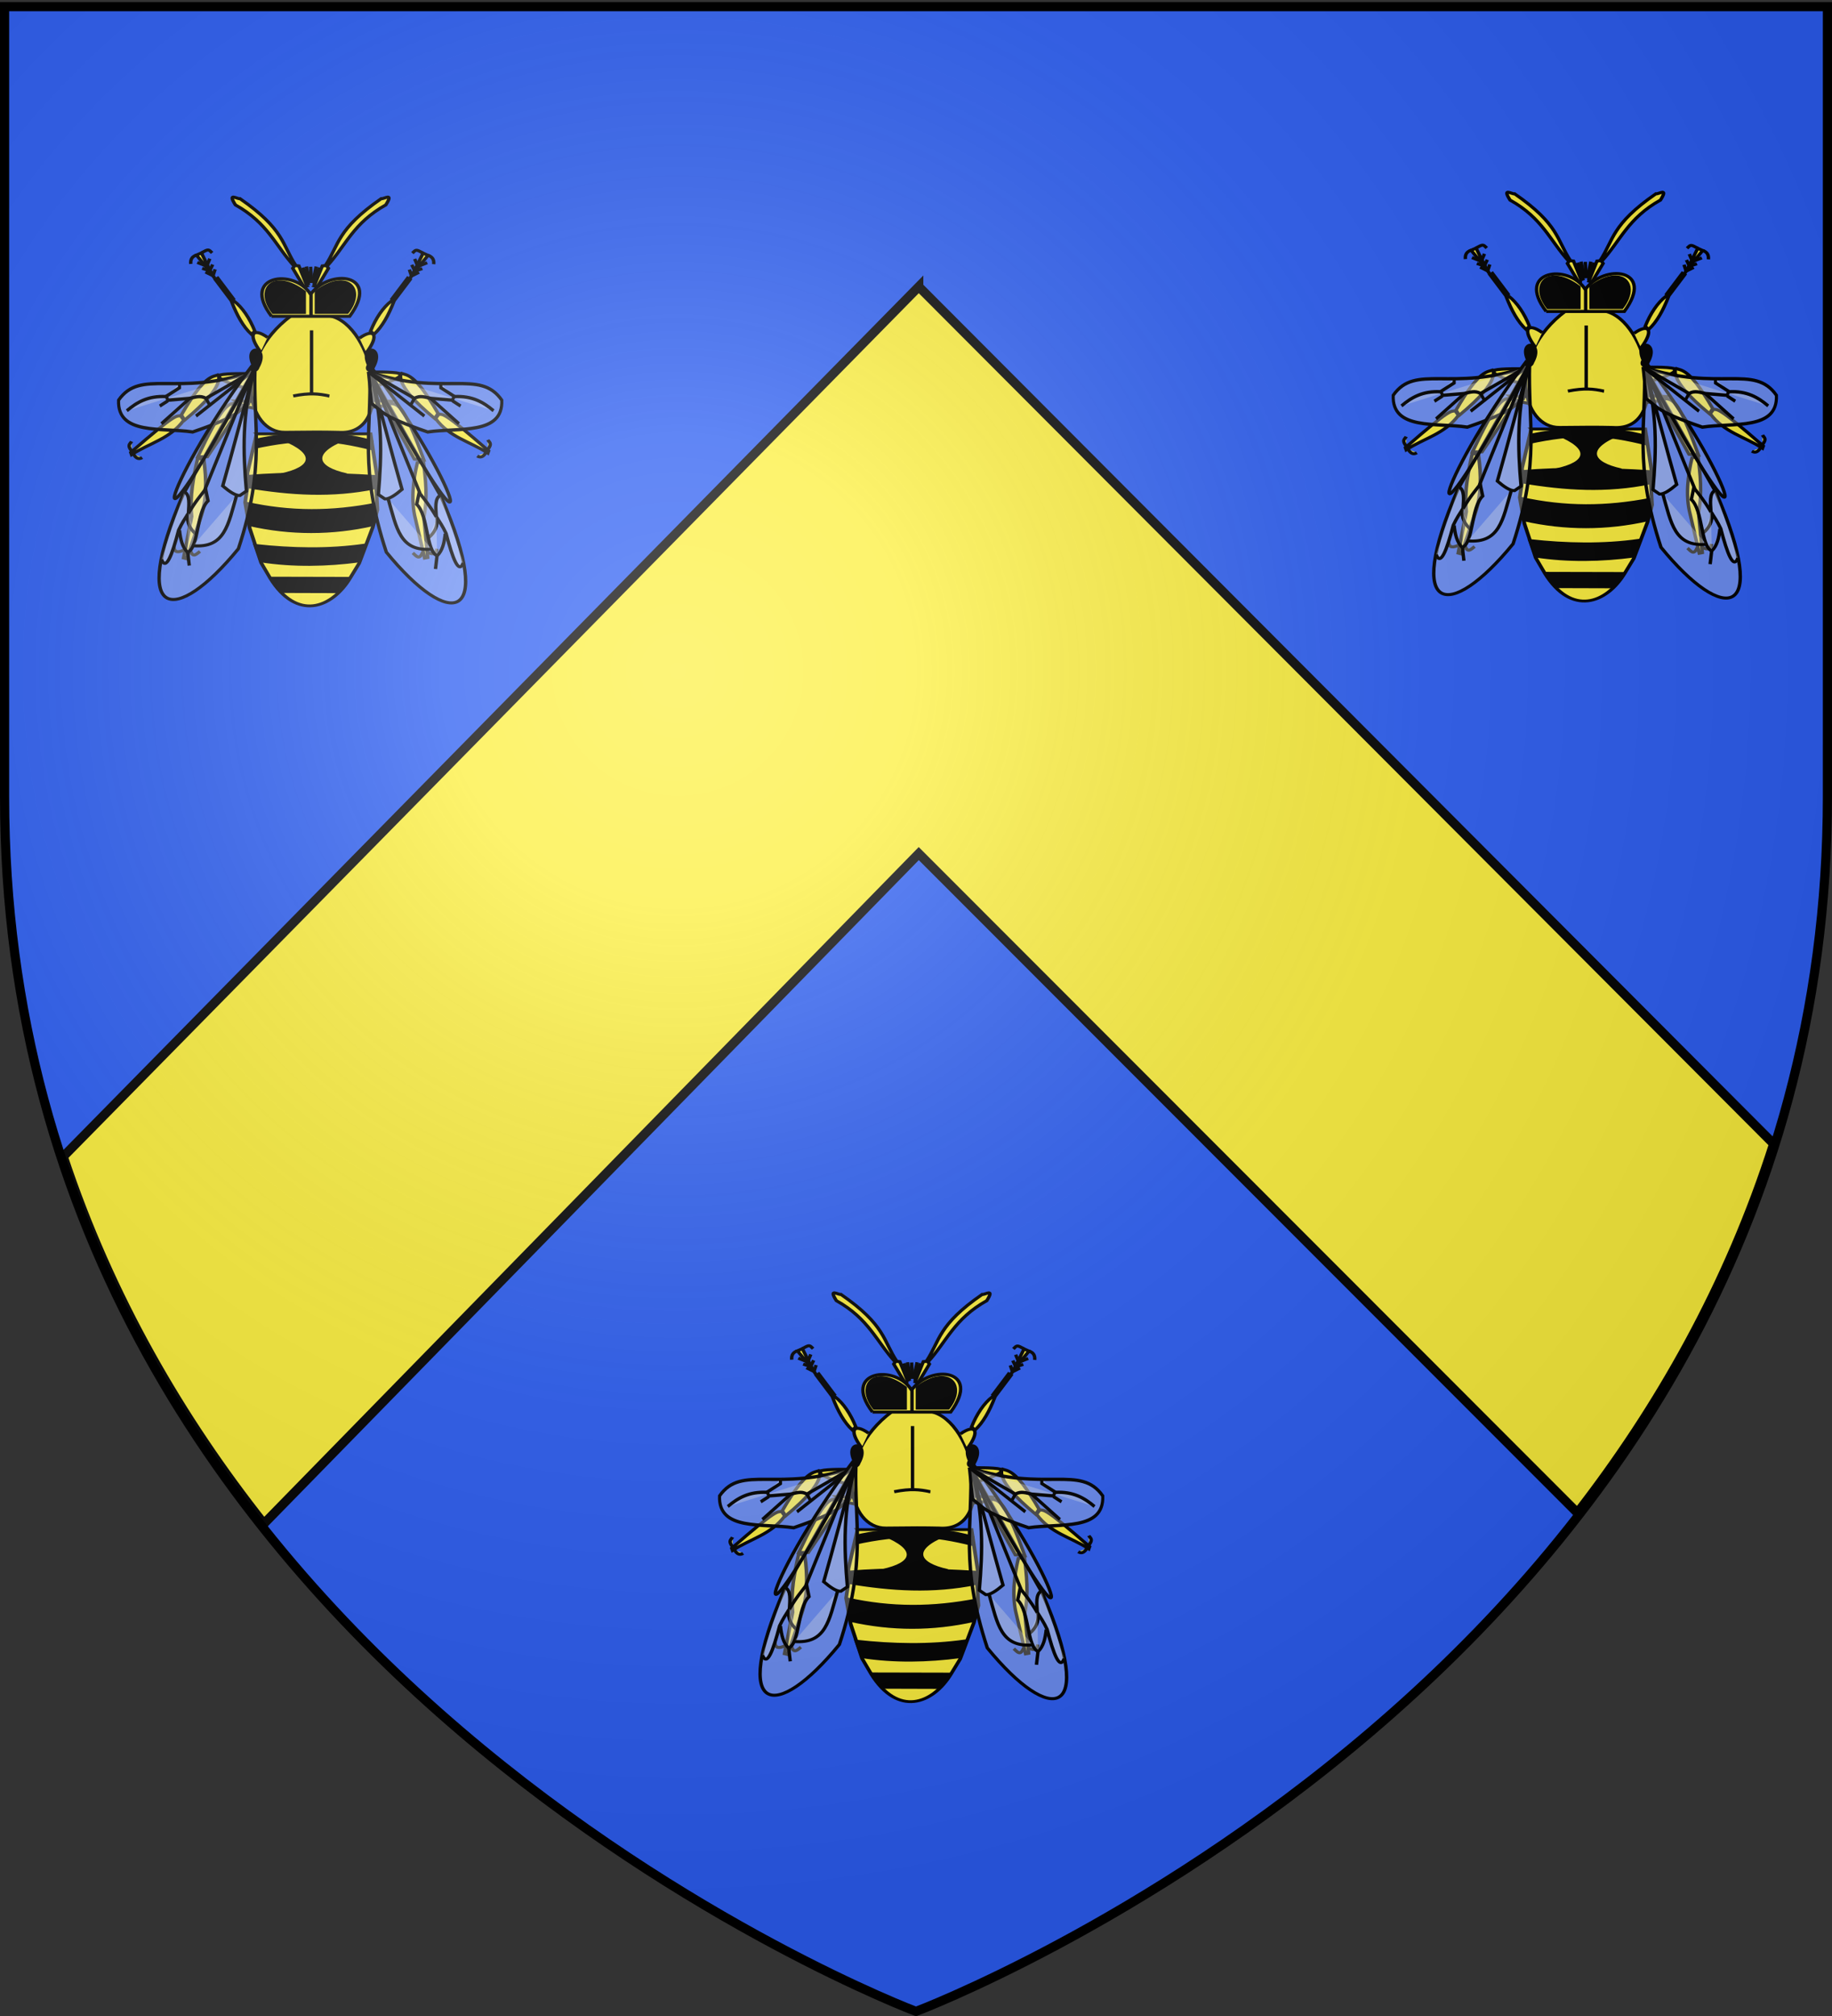 <svg xmlns="http://www.w3.org/2000/svg" xmlns:xlink="http://www.w3.org/1999/xlink" width="600" height="660" version="1.0"><rect width="100%" height="100%" fill="#333333" stroke="none"/><defs><radialGradient xlink:href="#a" id="b" cx="221.445" cy="226.331" r="300" fx="221.445" fy="226.331" gradientTransform="matrix(1.353 0 0 1.349 -77.63 -85.747)" gradientUnits="userSpaceOnUse"/><linearGradient id="a"><stop offset="0" style="stop-color:white;stop-opacity:.314"/><stop offset=".19" style="stop-color:white;stop-opacity:.251"/><stop offset=".6" style="stop-color:#6b6b6b;stop-opacity:.125"/><stop offset="1" style="stop-color:black;stop-opacity:.125"/></linearGradient></defs><g style="display:inline"><path d="M300 658.5s298.5-112.32 298.5-397.772V2.176H1.5v258.552C1.5 546.18 300 658.5 300 658.5z" style="fill:#2b5df2;fill-opacity:1;fill-rule:evenodd;stroke:none"/><path d="M300.902 93.849 20.707 378.66c15.38 46.316 38.807 86.235 65.719 120.181L300.902 279.45l215.711 215.819c26.537-34.193 49.46-74.304 64.282-120.777L300.902 93.85z" style="fill:#fcef3c;fill-opacity:1;fill-rule:evenodd;stroke:#000;stroke-width:3.005;stroke-linecap:butt;stroke-linejoin:miter;stroke-miterlimit:4;stroke-opacity:1;stroke-dasharray:none;display:inline"/><g style="display:inline"><path d="m857.049 788.037 16.1 13.696c-49.616 96.138-90.626 157.3-134.418 229.772l-38.976.145C791.76 815.993 818.694 785.66 857.05 788.037z" style="fill:#fdef3c;fill-opacity:1;fill-rule:evenodd;stroke:#000;stroke-width:13.886;stroke-linecap:butt;stroke-linejoin:miter;stroke-miterlimit:4;stroke-opacity:1;stroke-dasharray:none" transform="matrix(.08 0 0 .072 8.812 75.258)"/><path d="m724.584 1048.213-24.493-13.141c-17.81 87.004-34.546 174.27-25.561 267.8l-32.958 188.394 12.943 3.767 55.57-182.271c27.421-83.76 25.304-180.93 14.499-264.549z" style="fill:#fdef3c;fill-opacity:1;fill-rule:evenodd;stroke:#000;stroke-width:14.552;stroke-linecap:butt;stroke-linejoin:miter;stroke-miterlimit:4;stroke-opacity:1;stroke-dasharray:none" transform="matrix(.08 0 0 .072 8.812 75.258)"/><path d="M668.79 1455.58c10.363 39.95 25.45 17.94 39.744 6.337M642.093 1456.231c-20.862 10.002-38.81 13.795-40.593-16.872" style="fill:none;stroke:#000;stroke-width:13.886;stroke-linecap:butt;stroke-linejoin:miter;stroke-miterlimit:4;stroke-opacity:1;stroke-dasharray:none" transform="matrix(.08 0 0 .072 8.812 75.258)"/><path d="m988.39 781.869-133.36-3.61 33.116 23.673 119.568 26.107-19.324-46.17z" style="fill:#fdef3c;fill-opacity:1;fill-rule:evenodd;stroke:#000;stroke-width:13.886;stroke-linecap:butt;stroke-linejoin:miter;stroke-miterlimit:4;stroke-opacity:1;stroke-dasharray:none" transform="matrix(.08 0 0 .072 8.812 75.258)"/><path d="m1488.978 789.583-17.208 12.276c41.248 100.013 76.9 164.446 114.36 240.384l38.823 3.464c-73.304-222.71-97.557-255.226-135.975-256.124zM1598.407 1059.451l24.24-10.579c9.74 84.592 18.441 169.347 2.302 258.01l15.784 182.717-12.55 2.554-37.674-178.694c-19.095-82.267-9.154-174.965 7.897-254.008z" style="fill:#fdef3c;fill-opacity:1;fill-rule:evenodd;stroke:#000;stroke-width:13.886;stroke-linecap:butt;stroke-linejoin:miter;stroke-miterlimit:4;stroke-opacity:1;stroke-dasharray:none" transform="matrix(.08 0 0 .072 8.812 75.258)"/><path d="M1620.11 1465.942c-13.727 38.922-26.885 15.709-40.138 2.93M1636.618 1463.346c19.934 11.742 37.495 17.05 41.882-13.354" style="fill:none;stroke:#000;stroke-width:13.886;stroke-linecap:butt;stroke-linejoin:miter;stroke-miterlimit:4;stroke-opacity:1;stroke-dasharray:none" transform="matrix(.08 0 0 .072 8.812 75.258)"/><path d="m1358.64 772.252 133.182 7.761-35.012 20.766-121.357 15.83 23.187-44.357z" style="fill:#fdef3c;fill-opacity:1;fill-rule:evenodd;stroke:#000;stroke-width:13.886;stroke-linecap:butt;stroke-linejoin:miter;stroke-miterlimit:4;stroke-opacity:1;stroke-dasharray:none" transform="matrix(.08 0 0 .072 8.812 75.258)"/><g style="fill:#fdef3c;fill-opacity:1;stroke:#000;stroke-width:13.886;stroke-miterlimit:4;stroke-opacity:1;stroke-dasharray:none"><g style="fill:#fdef3c;fill-opacity:1;stroke:#000;stroke-width:13.886;stroke-miterlimit:4;stroke-opacity:1;stroke-dasharray:none"><path d="M-780.942 454.536c-10.042 4.096 42.25 40.043-140.372 207.215l-13.368-23.396c98.187-189.243 127.874-170.86 153.74-183.82zM-938.025 641.698l13.37 20.053c-55.147 84.667-142.38 105.163-213.9 157.082l-3.342-10.027C-951.908 624.971-956.6 645.55-938.025 641.698zM-1138.555 802.122c-19.74-27.642-5.131-32.386 0-43.448M-1131.87 815.49c9.298 14.438 18.75 28.416 36.763 16.712" style="fill:#fdef3c;fill-opacity:1;fill-rule:evenodd;stroke:#000;stroke-width:13.886;stroke-linecap:butt;stroke-linejoin:miter;stroke-miterlimit:4;stroke-opacity:1;stroke-dasharray:none" transform="matrix(.08 0 0 .072 134.175 89.895)"/></g><path d="M-909.678-47.905c20.053 38.855 11.747 58.54 31.8 80.213-75.356-12.455-140.616-29.958-180.477-60.16V-41.22c33.473-8.86 106.949-6.079 148.677-6.685z" style="fill:#fdef3c;fill-opacity:1;fill-rule:evenodd;stroke:#000;stroke-width:13.886;stroke-linecap:butt;stroke-linejoin:miter;stroke-miterlimit:4;stroke-opacity:1;stroke-dasharray:none" transform="matrix(.08 0 0 .072 156.559 125.75)"/></g><g style="fill:#fdef3c;fill-opacity:1;stroke:#000;stroke-width:13.886;stroke-miterlimit:4;stroke-opacity:1;stroke-dasharray:none"><g style="fill:#fdef3c;fill-opacity:1;stroke:#000;stroke-width:13.886;stroke-miterlimit:4;stroke-opacity:1;stroke-dasharray:none"><path d="M-780.942 454.536c-10.042 4.096 42.25 40.043-140.372 207.215l-13.368-23.396c98.187-189.243 127.874-170.86 153.74-183.82zM-938.025 641.698l13.37 20.053c-55.147 84.667-142.38 105.163-213.9 157.082l-3.342-10.027C-951.908 624.971-956.6 645.55-938.025 641.698zM-1138.555 802.122c-19.74-27.642-5.131-32.386 0-43.448M-1131.87 815.49c9.298 14.438 18.75 28.416 36.763 16.712" style="fill:#fdef3c;fill-opacity:1;fill-rule:evenodd;stroke:#000;stroke-width:13.886;stroke-linecap:butt;stroke-linejoin:miter;stroke-miterlimit:4;stroke-opacity:1;stroke-dasharray:none" transform="matrix(-.08 0 0 .072 68.69 89.376)"/></g><path d="M-909.678-47.905c20.053 38.855 11.747 58.54 31.8 80.213-75.356-12.455-140.616-29.958-180.477-60.16V-41.22c33.473-8.86 106.949-6.079 148.677-6.685z" style="fill:#fdef3c;fill-opacity:1;fill-rule:evenodd;stroke:#000;stroke-width:13.886;stroke-linecap:butt;stroke-linejoin:miter;stroke-miterlimit:4;stroke-opacity:1;stroke-dasharray:none" transform="matrix(-.08 0 0 .072 46.306 125.23)"/></g><path d="M1178.674 706.313a127.003 173.793 0 1 1-254.006 0 127.003 173.793 0 1 1 254.006 0z" style="fill:#fdef3c;fill-opacity:1;fill-rule:evenodd;stroke:#000;stroke-width:13.433;stroke-linecap:butt;stroke-linejoin:miter;stroke-miterlimit:4;stroke-opacity:1;stroke-dasharray:none" transform="matrix(.092 0 0 .067 4.644 72.903)"/><path d="M1080.804 391.228h160.703c178.858 41.418 274.06 549.054 33.086 529.373-62.94-1.575-107.178-1.575-217.421 0-157.705 2.71-221.067-326.723 23.632-529.373z" style="fill:#fdef3c;fill-opacity:1;fill-rule:evenodd;stroke:#000;stroke-width:13.886;stroke-linecap:butt;stroke-linejoin:miter;stroke-miterlimit:4;stroke-opacity:1;stroke-dasharray:none" transform="matrix(.08 0 0 .072 8.812 75.258)"/><path d="M1090.257 755.172c68.404-14.837 103.953-10.186 147.334 0h-4.726M1361.5 492.328c59.87-47.265 83.503-15.755 28.36 66.172" style="fill:#fdef3c;fill-opacity:1;fill-rule:evenodd;stroke:#000;stroke-width:13.886;stroke-linecap:butt;stroke-linejoin:miter;stroke-miterlimit:4;stroke-opacity:1;stroke-dasharray:none" transform="matrix(.08 0 0 .072 8.812 75.258)"/><path d="m1406.936 460.55 14.18 14.18c33.853-34.703 59.06-86.695 80.351-146.523l-9.453-4.727c-34.128 29.425-63.535 77.747-85.078 137.07zM1495.066 313.05l10.027 6.685 63.501-93.581-10.026-6.685-63.502 93.581zM985.185 488.91c-59.87-47.266-83.503-15.756-28.36 66.171" style="fill:#fdef3c;fill-opacity:1;fill-rule:evenodd;stroke:#000;stroke-width:13.886;stroke-linecap:butt;stroke-linejoin:miter;stroke-miterlimit:4;stroke-opacity:1;stroke-dasharray:none" transform="matrix(.08 0 0 .072 8.812 75.258)"/><path d="m933.193 460.55-14.18 14.18c-33.853-34.703-59.06-86.695-80.351-146.523l9.453-4.727c34.128 29.425 63.535 77.747 85.078 137.07zM845.063 313.05l-10.027 6.685-63.501-93.581 10.026-6.685 63.501 93.581z" style="fill:#fdef3c;fill-opacity:1;fill-rule:evenodd;stroke:#000;stroke-width:13.886;stroke-linecap:butt;stroke-linejoin:miter;stroke-miterlimit:4;stroke-opacity:1;stroke-dasharray:none" transform="matrix(.08 0 0 .072 8.812 75.258)"/><g style="fill:#fdef3c;fill-opacity:1;stroke:#000;stroke-width:13.886;stroke-miterlimit:4;stroke-opacity:1;stroke-dasharray:none"><path d="m1176.323 253.074 12.221 4.44 45.882-84.791-6.111-9.453c77.31-93.564 107.851-196.482 241.054-278.867 33.578-59.303-7.287-25.553-18.906-28.36C1267.905-3.883 1278.232 66.05 1221.917 160.215l-12.508 1.671-33.086 91.189zM1146.52 253.074l-12.223 4.44-45.88-84.791 6.11-9.453c-77.311-93.564-107.852-196.482-241.054-278.867-33.579-59.303 7.287-25.553 18.906-28.36C1054.937-3.883 1044.61 66.05 1100.925 160.215l12.508 1.671 33.086 91.189z" style="fill:#fdef3c;fill-opacity:1;fill-rule:evenodd;stroke:#000;stroke-width:13.886;stroke-linecap:butt;stroke-linejoin:miter;stroke-miterlimit:4;stroke-opacity:1;stroke-dasharray:none" transform="matrix(.08 0 0 .072 8.812 75.402)"/><g style="fill:#fdef3c;fill-opacity:1;stroke:#000;stroke-width:13.886;stroke-miterlimit:4;stroke-opacity:1;stroke-dasharray:none"><path d="m1187.94-117.965-14.18 75.625M1202.119-113.238l-23.633 80.35" style="fill:#fdef3c;fill-opacity:1;fill-rule:evenodd;stroke:#000;stroke-width:13.886;stroke-linecap:butt;stroke-linejoin:miter;stroke-miterlimit:4;stroke-opacity:1;stroke-dasharray:none" transform="matrix(.08 0 0 .072 8.514 95.746)"/><g style="fill:#fdef3c;fill-opacity:1;stroke:#000;stroke-width:13.886;stroke-miterlimit:4;stroke-opacity:1;stroke-dasharray:none"><path d="m1151.175-121.307 14.18 75.625M1136.996-116.58l23.632 80.35" style="fill:#fdef3c;fill-opacity:1;fill-rule:evenodd;stroke:#000;stroke-width:13.886;stroke-linecap:butt;stroke-linejoin:miter;stroke-miterlimit:4;stroke-opacity:1;stroke-dasharray:none" transform="matrix(.08 0 0 .072 8.248 95.988)"/></g><path d="m1165.305-116.976 3.342 73.528" style="fill:#fdef3c;fill-opacity:1;fill-rule:evenodd;stroke:#000;stroke-width:13.886;stroke-linecap:butt;stroke-linejoin:miter;stroke-miterlimit:4;stroke-opacity:1;stroke-dasharray:none" transform="matrix(.08 0 0 .072 8.514 95.746)"/></g></g><path d="M1568.594 219.47c-3.342 0 73.528-103.608 73.528-103.608l-20.053-10.026s-50.133 113.633-53.475 113.633z" style="fill:#fdef3c;fill-opacity:1;fill-rule:evenodd;stroke:#000;stroke-width:13.886;stroke-linecap:butt;stroke-linejoin:miter;stroke-miterlimit:4;stroke-opacity:1;stroke-dasharray:none" transform="matrix(.08 0 0 .072 8.812 75.258)"/><path d="m1575.278 209.443 30.08-16.71" style="fill:none;stroke:#000;stroke-width:13.886;stroke-linecap:butt;stroke-linejoin:miter;stroke-miterlimit:4;stroke-opacity:1;stroke-dasharray:none" transform="matrix(.08 0 0 .072 8.812 75.258)"/><g style="fill:none;stroke:#000;stroke-width:13.886;stroke-miterlimit:4;stroke-opacity:1;stroke-dasharray:none"><path d="m1591.99 186.048 26.737-10.027M1608.7 162.653l30.08-13.37M1642.122 115.862c15.628 5.54 25.54 16.795 23.395 40.106" style="fill:none;stroke:#000;stroke-width:13.886;stroke-linecap:butt;stroke-linejoin:miter;stroke-miterlimit:4;stroke-opacity:1;stroke-dasharray:none" transform="matrix(.08 0 0 .072 8.812 75.258)"/></g><path d="M1621.5 105.824c-29.81-19.557-28.86-15.388-43.424 0M1597.56 158.753l-10.027-26.737M1585.862 182.149l-10.027-23.396M1574.164 208.886l-8.355-28.409" style="fill:none;stroke:#000;stroke-width:13.886;stroke-linecap:butt;stroke-linejoin:miter;stroke-miterlimit:4;stroke-opacity:1;stroke-dasharray:none" transform="matrix(.08 0 0 .072 8.812 75.258)"/><path d="M1165.305 456.764V744.19" style="fill:#fdef3c;fill-opacity:1;fill-rule:evenodd;stroke:#000;stroke-width:13.886;stroke-linecap:butt;stroke-linejoin:miter;stroke-miterlimit:4;stroke-opacity:1;stroke-dasharray:none" transform="matrix(.08 0 0 .072 8.812 75.258)"/><g style="fill:#fdef3c;fill-opacity:1;stroke:#000;stroke-width:13.886;stroke-miterlimit:4;stroke-opacity:1;stroke-dasharray:none"><path d="M1778.817 352.63h320c128.759-194.984-82.38-218.46-160-100-68.306-120.733-287.928-86.205-160 100zM1940.5 250.047v100" style="fill:#fdef3c;fill-opacity:1;fill-rule:evenodd;stroke:#000;stroke-width:13.886;stroke-linecap:butt;stroke-linejoin:miter;stroke-miterlimit:4;stroke-opacity:1;stroke-dasharray:none" transform="matrix(.08 0 0 .072 -53.376 78.158)"/></g><g style="stroke:#000;stroke-width:1.87;stroke-miterlimit:4;stroke-opacity:1;stroke-dasharray:none"><path d="M199.836 282.424h57.535l3.452 29.918-.592 6.451.592 14.261-2.301 11.507-6.905 24.165-4.602 9.973c-9.358 20.268-26.85 28.576-40.274 0l-4.603-10.357-5.754-23.014-2.301-17.26 1.15-10.356v-9.206l4.603-26.082z" style="fill:#fdef3c;fill-opacity:1;fill-rule:evenodd;stroke:#000;stroke-width:1.87;stroke-linecap:butt;stroke-linejoin:miter;stroke-miterlimit:4;stroke-opacity:1;stroke-dasharray:none" transform="matrix(.649 0 0 .491 -45.674 3.364)"/><path d="M195.234 310.808c20.7-2.43 42.564-1.68 64.427 0 .66 1.742.883 4.007 0 7.602-21.863 5.879-42.564 4.141-64.427-.698v-6.904zM194.658 328.644c22.247 6.526 43.337 6.322 65.584.575.68 4.603-1.022 9.205-1.72 13.808-20.713 6.137-41.425 6.137-62.138 0l-1.726-14.383zM199.261 356.835c18.411 2.643 36.822 3.226 55.233-.244l-2.877 10.6c-16.493 2.826-32.986 3.304-49.48 0l-2.876-10.356zM207.25 378.623l39.056.116c-.669 2.984-3.394 5.967-5.58 8.95l-28.36-.115-5.115-8.95zM198.533 291.562c10.939-3.212 21.375-4.98 31.848-4.729 9.04.218 18.108 2.434 27.55 5.542v-4.882c-19.528-7.702-43.125-5.556-58.584-.813l-.814 4.882z" style="fill:#000;fill-opacity:1;fill-rule:evenodd;stroke:#000;stroke-width:1.87;stroke-linecap:butt;stroke-linejoin:miter;stroke-miterlimit:4;stroke-opacity:1;stroke-dasharray:none" transform="matrix(.649 0 0 .491 -45.674 3.364)"/></g><path d="M1303.025 953.998c-141.904 63.763-115.771 125.408 6.684 155.412h-269.194c128.147-30.496 146.27-91.193 3.342-155.412 95.737-15.6 171.245-17.414 259.168 0z" style="fill:#000;fill-opacity:1;fill-rule:evenodd;stroke:#000;stroke-width:4.764px;stroke-linecap:butt;stroke-linejoin:miter;stroke-opacity:1" transform="matrix(.08 0 0 .072 8.812 75.258)"/><path d="M926.514 614.73c-15.487 24.556 12.669 33.916 18.906 9.454 49.229-98.112-59.298-105.605-18.906-9.453z" style="fill:#000;fill-opacity:1;fill-rule:evenodd;stroke:#000;stroke-width:13.886;stroke-linecap:butt;stroke-linejoin:miter;stroke-miterlimit:4;stroke-opacity:1;stroke-dasharray:none" transform="matrix(.08 0 0 .072 8.812 75.258)"/><path d="M1140 280v100h-133.316c-80.843-111.918 3.281-210.223 133.316-100zM1180.5 279.5v100h133.316c80.843-111.918-3.281-210.223-133.316-100z" style="fill:#000;fill-opacity:1;fill-rule:evenodd;stroke:#000;stroke-width:4.629px;stroke-linecap:butt;stroke-linejoin:miter;stroke-opacity:1" transform="matrix(.08 0 0 .072 8.812 75.258)"/><g style="fill:#f9f9f6;fill-opacity:.306;stroke:#000;stroke-width:5.732;stroke-miterlimit:4;stroke-opacity:1;stroke-dasharray:none"><path d="M607.102 442.23c139.4 43.437 204.508-6.094 245.467 48.487 2.666 60.29-79.168 46.644-136.37 54.549-88.343-28.162-82.143-35.315-103.036-48.488l-6.061-54.548z" style="fill:#f9f9f6;fill-opacity:.306;fill-rule:evenodd;stroke:#000;stroke-width:5.732;stroke-linecap:butt;stroke-linejoin:miter;stroke-miterlimit:4;stroke-opacity:1;stroke-dasharray:none" transform="matrix(-.178 0 0 .191 190.593 37.275)"/><path d="m607.102 442.23 84.852 45.457c10.102-5.812 20.204-1.805 30.305 0l39.396 3.03 3.03-6.06c34.08-1.754 54.63 10.02 72.731 24.243" style="fill:#f9f9f6;fill-opacity:.306;fill-rule:evenodd;stroke:#000;stroke-width:5.732;stroke-linecap:butt;stroke-linejoin:miter;stroke-miterlimit:4;stroke-opacity:1;stroke-dasharray:none" transform="matrix(-.178 0 0 .191 190.593 37.275)"/><path d="M740.442 462.206v7.298l25.458 15.152M761.655 491.728l15.152 9.09M721.351 487.46l52.426 43.663M691.954 487.46l-6.969 11.566M607.102 442.23l103.035 75.761" style="fill:#f9f9f6;fill-opacity:.306;fill-rule:evenodd;stroke:#000;stroke-width:5.732;stroke-linecap:butt;stroke-linejoin:miter;stroke-miterlimit:4;stroke-opacity:1;stroke-dasharray:none" transform="matrix(-.178 0 0 .191 190.593 37.275)"/></g><g style="fill:#f9f9f6;fill-opacity:.306;stroke:#000;stroke-width:13.886;stroke-miterlimit:4;stroke-opacity:1;stroke-dasharray:none"><path d="M-712.428 306.366c-8.246 266.592 45.284 440.85-67.835 821.323-260.574 354.209-447.895 322.373-226.874-245.78l294.71-575.543z" style="fill:#f9f9f6;fill-opacity:.306;fill-rule:evenodd;stroke:#000;stroke-width:13.886;stroke-linecap:butt;stroke-linejoin:miter;stroke-miterlimit:4;stroke-opacity:1;stroke-dasharray:none" transform="matrix(.08 0 0 .072 140.505 98.447)"/><path d="M-731.422 306.058c-366.942 546.888-465.603 1000.45 15.361 9.453-10.67-1.826-14.095-4.492-15.36-9.453zM-988.157 1140.796l6.684 63.501M-1021.579 1043.873c3.97 40.592 11.763 77.361 33.422 100.265" style="fill:#f9f9f6;fill-opacity:.306;fill-rule:evenodd;stroke:#000;stroke-width:13.886;stroke-linecap:butt;stroke-linejoin:miter;stroke-miterlimit:4;stroke-opacity:1;stroke-dasharray:none" transform="matrix(.08 0 0 .072 140.505 98.447)"/><path d="M-1001.526 868.965c23.84 14.04 18.602 57.155 16.711 96.924-13.369 23.243-26.737 45.085-40.106 76.87-27.124 115.412-51.926 186.704-70.186 133.687" style="fill:#f9f9f6;fill-opacity:.306;fill-rule:evenodd;stroke:#000;stroke-width:13.886;stroke-linecap:butt;stroke-linejoin:miter;stroke-miterlimit:4;stroke-opacity:1;stroke-dasharray:none" transform="matrix(.08 0 0 .072 140.505 98.447)"/><path d="M-988.157 970.345c-3.629 39.925 10.378 68.095 33.422 90.239" style="fill:#f9f9f6;fill-opacity:.306;fill-rule:evenodd;stroke:#000;stroke-width:13.886;stroke-linecap:butt;stroke-linejoin:miter;stroke-miterlimit:4;stroke-opacity:1;stroke-dasharray:none" transform="matrix(.08 0 0 .072 140.505 98.447)"/><path d="M-988.157 1144.138c46.388-23.403 35.473-182.924 83.554-233.952l-10.026-53.475c-21.586 31.336-40.27 53.967-70.186 110.292" style="fill:#f9f9f6;fill-opacity:.306;fill-rule:evenodd;stroke:#000;stroke-width:13.886;stroke-linecap:butt;stroke-linejoin:miter;stroke-miterlimit:4;stroke-opacity:1;stroke-dasharray:none" transform="matrix(.08 0 0 .072 140.505 98.447)"/><path d="M-966.146 1114.058c131.089 12.213 143.75-96.232 178.52-229.225M-713.525 313.894c-53.145 195.222-47.834 376.607-33.996 551.73l-26.737 20.052c-18.185 1.147-43.147-18.036-70.186-43.448 40.107-155.844 80.213-327.373 120.319-491.3M-917.971 860.053l200.53-548.117" style="fill:#f9f9f6;fill-opacity:.306;fill-rule:evenodd;stroke:#000;stroke-width:13.886;stroke-linecap:butt;stroke-linejoin:miter;stroke-miterlimit:4;stroke-opacity:1;stroke-dasharray:none" transform="matrix(.08 0 0 .072 140.505 98.447)"/></g><path d="M1399.169 614.73c-15.487 24.556 12.669 33.916 18.906 9.454 49.229-98.112-59.298-105.605-18.906-9.453z" style="fill:#000;fill-opacity:1;fill-rule:evenodd;stroke:#000;stroke-width:13.886;stroke-linecap:butt;stroke-linejoin:miter;stroke-miterlimit:4;stroke-opacity:1;stroke-dasharray:none" transform="matrix(.08 0 0 .072 8.812 75.258)"/><g style="fill:#f9f9f6;fill-opacity:.306;stroke:#000;stroke-width:13.886;stroke-miterlimit:4;stroke-opacity:1;stroke-dasharray:none"><path d="M-712.428 306.366c-8.246 266.592 45.284 440.85-67.835 821.323-260.574 354.209-447.895 322.373-226.874-245.78l294.71-575.543z" style="fill:#f9f9f6;fill-opacity:.306;fill-rule:evenodd;stroke:#000;stroke-width:13.886;stroke-linecap:butt;stroke-linejoin:miter;stroke-miterlimit:4;stroke-opacity:1;stroke-dasharray:none" transform="matrix(-.08 0 0 .072 64.109 99.573)"/><path d="M-731.422 306.058c-366.942 546.888-465.603 1000.45 15.361 9.453-10.67-1.826-14.095-4.492-15.36-9.453zM-988.157 1140.796l6.684 63.501M-1021.579 1043.873c3.97 40.592 11.763 77.361 33.422 100.265" style="fill:#f9f9f6;fill-opacity:.306;fill-rule:evenodd;stroke:#000;stroke-width:13.886;stroke-linecap:butt;stroke-linejoin:miter;stroke-miterlimit:4;stroke-opacity:1;stroke-dasharray:none" transform="matrix(-.08 0 0 .072 64.109 99.573)"/><path d="M-1001.526 868.965c23.84 14.04 18.602 57.155 16.711 96.924-13.369 23.243-26.737 45.085-40.106 76.87-27.124 115.412-51.926 186.704-70.186 133.687" style="fill:#f9f9f6;fill-opacity:.306;fill-rule:evenodd;stroke:#000;stroke-width:13.886;stroke-linecap:butt;stroke-linejoin:miter;stroke-miterlimit:4;stroke-opacity:1;stroke-dasharray:none" transform="matrix(-.08 0 0 .072 64.109 99.573)"/><path d="M-988.157 970.345c-3.629 39.925 10.378 68.095 33.422 90.239" style="fill:#f9f9f6;fill-opacity:.306;fill-rule:evenodd;stroke:#000;stroke-width:13.886;stroke-linecap:butt;stroke-linejoin:miter;stroke-miterlimit:4;stroke-opacity:1;stroke-dasharray:none" transform="matrix(-.08 0 0 .072 64.109 99.573)"/><path d="M-988.157 1144.138c46.388-23.403 35.473-182.924 83.554-233.952l-10.026-53.475c-21.586 31.336-40.27 53.967-70.186 110.292" style="fill:#f9f9f6;fill-opacity:.306;fill-rule:evenodd;stroke:#000;stroke-width:13.886;stroke-linecap:butt;stroke-linejoin:miter;stroke-miterlimit:4;stroke-opacity:1;stroke-dasharray:none" transform="matrix(-.08 0 0 .072 64.109 99.573)"/><path d="M-966.146 1114.058c131.089 12.213 143.75-96.232 178.52-229.225M-713.525 313.894c-53.145 195.222-47.834 376.607-33.996 551.73l-26.737 20.052c-18.185 1.147-43.147-18.036-70.186-43.448 40.107-155.844 80.213-327.373 120.319-491.3M-917.971 860.053l200.53-548.117" style="fill:#f9f9f6;fill-opacity:.306;fill-rule:evenodd;stroke:#000;stroke-width:13.886;stroke-linecap:butt;stroke-linejoin:miter;stroke-miterlimit:4;stroke-opacity:1;stroke-dasharray:none" transform="matrix(-.08 0 0 .072 64.109 99.573)"/></g><g style="fill:#f9f9f6;fill-opacity:.306;stroke:#000;stroke-width:5.732;stroke-miterlimit:4;stroke-opacity:1;stroke-dasharray:none"><path d="M607.102 442.23c139.4 43.437 204.508-6.094 245.467 48.487 2.666 60.29-79.168 46.644-136.37 54.549-88.343-28.162-82.143-35.315-103.036-48.488l-6.061-54.548z" style="fill:#f9f9f6;fill-opacity:.306;fill-rule:evenodd;stroke:#000;stroke-width:5.732;stroke-linecap:butt;stroke-linejoin:miter;stroke-miterlimit:4;stroke-opacity:1;stroke-dasharray:none" transform="matrix(.178 0 0 .191 12.582 37.275)"/><path d="m607.102 442.23 84.852 45.457c10.102-5.812 20.204-1.805 30.305 0l39.396 3.03 3.03-6.06c34.08-1.754 54.63 10.02 72.731 24.243" style="fill:#f9f9f6;fill-opacity:.306;fill-rule:evenodd;stroke:#000;stroke-width:5.732;stroke-linecap:butt;stroke-linejoin:miter;stroke-miterlimit:4;stroke-opacity:1;stroke-dasharray:none" transform="matrix(.178 0 0 .191 12.582 37.275)"/><path d="M740.442 462.206v7.298l25.458 15.152M761.655 491.728l15.152 9.09M721.351 487.46l52.426 43.663M691.954 487.46l-6.969 11.566M607.102 442.23l103.035 75.761" style="fill:#f9f9f6;fill-opacity:.306;fill-rule:evenodd;stroke:#000;stroke-width:5.732;stroke-linecap:butt;stroke-linejoin:miter;stroke-miterlimit:4;stroke-opacity:1;stroke-dasharray:none" transform="matrix(.178 0 0 .191 12.582 37.275)"/></g><path d="M1568.594 219.47c-3.342 0 73.528-103.608 73.528-103.608l-20.053-10.026s-50.133 113.633-53.475 113.633z" style="fill:#fdef3c;fill-opacity:1;fill-rule:evenodd;stroke:#000;stroke-width:13.886;stroke-linecap:butt;stroke-linejoin:miter;stroke-miterlimit:4;stroke-opacity:1;stroke-dasharray:none" transform="matrix(-.08 0 0 .072 195.721 75.173)"/><path d="m1575.278 209.443 30.08-16.71" style="fill:none;stroke:#000;stroke-width:13.886;stroke-linecap:butt;stroke-linejoin:miter;stroke-miterlimit:4;stroke-opacity:1;stroke-dasharray:none" transform="matrix(-.08 0 0 .072 195.721 75.173)"/><g style="fill:none;stroke:#000;stroke-width:13.886;stroke-miterlimit:4;stroke-opacity:1;stroke-dasharray:none"><path d="m1591.99 186.048 26.737-10.027M1608.7 162.653l30.08-13.37M1642.122 115.862c15.628 5.54 25.54 16.795 23.395 40.106" style="fill:none;stroke:#000;stroke-width:13.886;stroke-linecap:butt;stroke-linejoin:miter;stroke-miterlimit:4;stroke-opacity:1;stroke-dasharray:none" transform="matrix(-.08 0 0 .072 195.721 75.173)"/></g><path d="M1621.5 105.824c-29.81-19.557-28.86-15.388-43.424 0M1597.56 158.753l-10.027-26.737M1585.862 182.149l-10.027-23.396M1574.164 208.886l-8.355-28.409" style="fill:none;stroke:#000;stroke-width:13.886;stroke-linecap:butt;stroke-linejoin:miter;stroke-miterlimit:4;stroke-opacity:1;stroke-dasharray:none" transform="matrix(-.08 0 0 .072 195.721 75.173)"/></g><g style="display:inline"><path d="m857.049 788.037 16.1 13.696c-49.616 96.138-90.626 157.3-134.418 229.772l-38.976.145C791.76 815.993 818.694 785.66 857.05 788.037z" style="fill:#fdef3c;fill-opacity:1;fill-rule:evenodd;stroke:#000;stroke-width:13.886;stroke-linecap:butt;stroke-linejoin:miter;stroke-miterlimit:4;stroke-opacity:1;stroke-dasharray:none" transform="matrix(.08 0 0 .072 426.273 73.67)"/><path d="m724.584 1048.213-24.493-13.141c-17.81 87.004-34.546 174.27-25.561 267.8l-32.958 188.394 12.943 3.767 55.57-182.271c27.421-83.76 25.304-180.93 14.499-264.549z" style="fill:#fdef3c;fill-opacity:1;fill-rule:evenodd;stroke:#000;stroke-width:14.552;stroke-linecap:butt;stroke-linejoin:miter;stroke-miterlimit:4;stroke-opacity:1;stroke-dasharray:none" transform="matrix(.08 0 0 .072 426.273 73.67)"/><path d="M668.79 1455.58c10.363 39.95 25.45 17.94 39.744 6.337M642.093 1456.231c-20.862 10.002-38.81 13.795-40.593-16.872" style="fill:none;stroke:#000;stroke-width:13.886;stroke-linecap:butt;stroke-linejoin:miter;stroke-miterlimit:4;stroke-opacity:1;stroke-dasharray:none" transform="matrix(.08 0 0 .072 426.273 73.67)"/><path d="m988.39 781.869-133.36-3.61 33.116 23.673 119.568 26.107-19.324-46.17z" style="fill:#fdef3c;fill-opacity:1;fill-rule:evenodd;stroke:#000;stroke-width:13.886;stroke-linecap:butt;stroke-linejoin:miter;stroke-miterlimit:4;stroke-opacity:1;stroke-dasharray:none" transform="matrix(.08 0 0 .072 426.273 73.67)"/><path d="m1488.978 789.583-17.208 12.276c41.248 100.013 76.9 164.446 114.36 240.384l38.823 3.464c-73.304-222.71-97.557-255.226-135.975-256.124zM1598.407 1059.451l24.24-10.579c9.74 84.592 18.441 169.347 2.302 258.01l15.784 182.717-12.55 2.554-37.674-178.694c-19.095-82.267-9.154-174.965 7.897-254.008z" style="fill:#fdef3c;fill-opacity:1;fill-rule:evenodd;stroke:#000;stroke-width:13.886;stroke-linecap:butt;stroke-linejoin:miter;stroke-miterlimit:4;stroke-opacity:1;stroke-dasharray:none" transform="matrix(.08 0 0 .072 426.273 73.67)"/><path d="M1620.11 1465.942c-13.727 38.922-26.885 15.709-40.138 2.93M1636.618 1463.346c19.934 11.742 37.495 17.05 41.882-13.354" style="fill:none;stroke:#000;stroke-width:13.886;stroke-linecap:butt;stroke-linejoin:miter;stroke-miterlimit:4;stroke-opacity:1;stroke-dasharray:none" transform="matrix(.08 0 0 .072 426.273 73.67)"/><path d="m1358.64 772.252 133.182 7.761-35.012 20.766-121.357 15.83 23.187-44.357z" style="fill:#fdef3c;fill-opacity:1;fill-rule:evenodd;stroke:#000;stroke-width:13.886;stroke-linecap:butt;stroke-linejoin:miter;stroke-miterlimit:4;stroke-opacity:1;stroke-dasharray:none" transform="matrix(.08 0 0 .072 426.273 73.67)"/><g style="fill:#fdef3c;fill-opacity:1;stroke:#000;stroke-width:13.886;stroke-miterlimit:4;stroke-opacity:1;stroke-dasharray:none"><g style="fill:#fdef3c;fill-opacity:1;stroke:#000;stroke-width:13.886;stroke-miterlimit:4;stroke-opacity:1;stroke-dasharray:none"><path d="M-780.942 454.536c-10.042 4.096 42.25 40.043-140.372 207.215l-13.368-23.396c98.187-189.243 127.874-170.86 153.74-183.82zM-938.025 641.698l13.37 20.053c-55.147 84.667-142.38 105.163-213.9 157.082l-3.342-10.027C-951.908 624.971-956.6 645.55-938.025 641.698zM-1138.555 802.122c-19.74-27.642-5.131-32.386 0-43.448M-1131.87 815.49c9.298 14.438 18.75 28.416 36.763 16.712" style="fill:#fdef3c;fill-opacity:1;fill-rule:evenodd;stroke:#000;stroke-width:13.886;stroke-linecap:butt;stroke-linejoin:miter;stroke-miterlimit:4;stroke-opacity:1;stroke-dasharray:none" transform="matrix(.08 0 0 .072 551.636 88.308)"/></g><path d="M-909.678-47.905c20.053 38.855 11.747 58.54 31.8 80.213-75.356-12.455-140.616-29.958-180.477-60.16V-41.22c33.473-8.86 106.949-6.079 148.677-6.685z" style="fill:#fdef3c;fill-opacity:1;fill-rule:evenodd;stroke:#000;stroke-width:13.886;stroke-linecap:butt;stroke-linejoin:miter;stroke-miterlimit:4;stroke-opacity:1;stroke-dasharray:none" transform="matrix(.08 0 0 .072 574.019 124.162)"/></g><g style="fill:#fdef3c;fill-opacity:1;stroke:#000;stroke-width:13.886;stroke-miterlimit:4;stroke-opacity:1;stroke-dasharray:none"><g style="fill:#fdef3c;fill-opacity:1;stroke:#000;stroke-width:13.886;stroke-miterlimit:4;stroke-opacity:1;stroke-dasharray:none"><path d="M-780.942 454.536c-10.042 4.096 42.25 40.043-140.372 207.215l-13.368-23.396c98.187-189.243 127.874-170.86 153.74-183.82zM-938.025 641.698l13.37 20.053c-55.147 84.667-142.38 105.163-213.9 157.082l-3.342-10.027C-951.908 624.971-956.6 645.55-938.025 641.698zM-1138.555 802.122c-19.74-27.642-5.131-32.386 0-43.448M-1131.87 815.49c9.298 14.438 18.75 28.416 36.763 16.712" style="fill:#fdef3c;fill-opacity:1;fill-rule:evenodd;stroke:#000;stroke-width:13.886;stroke-linecap:butt;stroke-linejoin:miter;stroke-miterlimit:4;stroke-opacity:1;stroke-dasharray:none" transform="matrix(-.08 0 0 .072 486.15 87.788)"/></g><path d="M-909.678-47.905c20.053 38.855 11.747 58.54 31.8 80.213-75.356-12.455-140.616-29.958-180.477-60.16V-41.22c33.473-8.86 106.949-6.079 148.677-6.685z" style="fill:#fdef3c;fill-opacity:1;fill-rule:evenodd;stroke:#000;stroke-width:13.886;stroke-linecap:butt;stroke-linejoin:miter;stroke-miterlimit:4;stroke-opacity:1;stroke-dasharray:none" transform="matrix(-.08 0 0 .072 463.767 123.642)"/></g><path d="M1178.674 706.313a127.003 173.793 0 1 1-254.006 0 127.003 173.793 0 1 1 254.006 0z" style="fill:#fdef3c;fill-opacity:1;fill-rule:evenodd;stroke:#000;stroke-width:13.433;stroke-linecap:butt;stroke-linejoin:miter;stroke-miterlimit:4;stroke-opacity:1;stroke-dasharray:none" transform="matrix(.092 0 0 .067 422.104 71.315)"/><path d="M1080.804 391.228h160.703c178.858 41.418 274.06 549.054 33.086 529.373-62.94-1.575-107.178-1.575-217.421 0-157.705 2.71-221.067-326.723 23.632-529.373z" style="fill:#fdef3c;fill-opacity:1;fill-rule:evenodd;stroke:#000;stroke-width:13.886;stroke-linecap:butt;stroke-linejoin:miter;stroke-miterlimit:4;stroke-opacity:1;stroke-dasharray:none" transform="matrix(.08 0 0 .072 426.273 73.67)"/><path d="M1090.257 755.172c68.404-14.837 103.953-10.186 147.334 0h-4.726M1361.5 492.328c59.87-47.265 83.503-15.755 28.36 66.172" style="fill:#fdef3c;fill-opacity:1;fill-rule:evenodd;stroke:#000;stroke-width:13.886;stroke-linecap:butt;stroke-linejoin:miter;stroke-miterlimit:4;stroke-opacity:1;stroke-dasharray:none" transform="matrix(.08 0 0 .072 426.273 73.67)"/><path d="m1406.936 460.55 14.18 14.18c33.853-34.703 59.06-86.695 80.351-146.523l-9.453-4.727c-34.128 29.425-63.535 77.747-85.078 137.07zM1495.066 313.05l10.027 6.685 63.501-93.581-10.026-6.685-63.502 93.581zM985.185 488.91c-59.87-47.266-83.503-15.756-28.36 66.171" style="fill:#fdef3c;fill-opacity:1;fill-rule:evenodd;stroke:#000;stroke-width:13.886;stroke-linecap:butt;stroke-linejoin:miter;stroke-miterlimit:4;stroke-opacity:1;stroke-dasharray:none" transform="matrix(.08 0 0 .072 426.273 73.67)"/><path d="m933.193 460.55-14.18 14.18c-33.853-34.703-59.06-86.695-80.351-146.523l9.453-4.727c34.128 29.425 63.535 77.747 85.078 137.07zM845.063 313.05l-10.027 6.685-63.501-93.581 10.026-6.685 63.501 93.581z" style="fill:#fdef3c;fill-opacity:1;fill-rule:evenodd;stroke:#000;stroke-width:13.886;stroke-linecap:butt;stroke-linejoin:miter;stroke-miterlimit:4;stroke-opacity:1;stroke-dasharray:none" transform="matrix(.08 0 0 .072 426.273 73.67)"/><g style="fill:#fdef3c;fill-opacity:1;stroke:#000;stroke-width:13.886;stroke-miterlimit:4;stroke-opacity:1;stroke-dasharray:none"><path d="m1176.323 253.074 12.221 4.44 45.882-84.791-6.111-9.453c77.31-93.564 107.851-196.482 241.054-278.867 33.578-59.303-7.287-25.553-18.906-28.36C1267.905-3.883 1278.232 66.05 1221.917 160.215l-12.508 1.671-33.086 91.189zM1146.52 253.074l-12.223 4.44-45.88-84.791 6.11-9.453c-77.311-93.564-107.852-196.482-241.054-278.867-33.579-59.303 7.287-25.553 18.906-28.36C1054.937-3.883 1044.61 66.05 1100.925 160.215l12.508 1.671 33.086 91.189z" style="fill:#fdef3c;fill-opacity:1;fill-rule:evenodd;stroke:#000;stroke-width:13.886;stroke-linecap:butt;stroke-linejoin:miter;stroke-miterlimit:4;stroke-opacity:1;stroke-dasharray:none" transform="matrix(.08 0 0 .072 426.273 73.815)"/><g style="fill:#fdef3c;fill-opacity:1;stroke:#000;stroke-width:13.886;stroke-miterlimit:4;stroke-opacity:1;stroke-dasharray:none"><path d="m1187.94-117.965-14.18 75.625M1202.119-113.238l-23.633 80.35" style="fill:#fdef3c;fill-opacity:1;fill-rule:evenodd;stroke:#000;stroke-width:13.886;stroke-linecap:butt;stroke-linejoin:miter;stroke-miterlimit:4;stroke-opacity:1;stroke-dasharray:none" transform="matrix(.08 0 0 .072 425.975 94.158)"/><g style="fill:#fdef3c;fill-opacity:1;stroke:#000;stroke-width:13.886;stroke-miterlimit:4;stroke-opacity:1;stroke-dasharray:none"><path d="m1151.175-121.307 14.18 75.625M1136.996-116.58l23.632 80.35" style="fill:#fdef3c;fill-opacity:1;fill-rule:evenodd;stroke:#000;stroke-width:13.886;stroke-linecap:butt;stroke-linejoin:miter;stroke-miterlimit:4;stroke-opacity:1;stroke-dasharray:none" transform="matrix(.08 0 0 .072 425.708 94.4)"/></g><path d="m1165.305-116.976 3.342 73.528" style="fill:#fdef3c;fill-opacity:1;fill-rule:evenodd;stroke:#000;stroke-width:13.886;stroke-linecap:butt;stroke-linejoin:miter;stroke-miterlimit:4;stroke-opacity:1;stroke-dasharray:none" transform="matrix(.08 0 0 .072 425.975 94.158)"/></g></g><path d="M1568.594 219.47c-3.342 0 73.528-103.608 73.528-103.608l-20.053-10.026s-50.133 113.633-53.475 113.633z" style="fill:#fdef3c;fill-opacity:1;fill-rule:evenodd;stroke:#000;stroke-width:13.886;stroke-linecap:butt;stroke-linejoin:miter;stroke-miterlimit:4;stroke-opacity:1;stroke-dasharray:none" transform="matrix(.08 0 0 .072 426.273 73.67)"/><path d="m1575.278 209.443 30.08-16.71" style="fill:none;stroke:#000;stroke-width:13.886;stroke-linecap:butt;stroke-linejoin:miter;stroke-miterlimit:4;stroke-opacity:1;stroke-dasharray:none" transform="matrix(.08 0 0 .072 426.273 73.67)"/><g style="fill:none;stroke:#000;stroke-width:13.886;stroke-miterlimit:4;stroke-opacity:1;stroke-dasharray:none"><path d="m1591.99 186.048 26.737-10.027M1608.7 162.653l30.08-13.37M1642.122 115.862c15.628 5.54 25.54 16.795 23.395 40.106" style="fill:none;stroke:#000;stroke-width:13.886;stroke-linecap:butt;stroke-linejoin:miter;stroke-miterlimit:4;stroke-opacity:1;stroke-dasharray:none" transform="matrix(.08 0 0 .072 426.273 73.67)"/></g><path d="M1621.5 105.824c-29.81-19.557-28.86-15.388-43.424 0M1597.56 158.753l-10.027-26.737M1585.862 182.149l-10.027-23.396M1574.164 208.886l-8.355-28.409" style="fill:none;stroke:#000;stroke-width:13.886;stroke-linecap:butt;stroke-linejoin:miter;stroke-miterlimit:4;stroke-opacity:1;stroke-dasharray:none" transform="matrix(.08 0 0 .072 426.273 73.67)"/><path d="M1165.305 456.764V744.19" style="fill:#fdef3c;fill-opacity:1;fill-rule:evenodd;stroke:#000;stroke-width:13.886;stroke-linecap:butt;stroke-linejoin:miter;stroke-miterlimit:4;stroke-opacity:1;stroke-dasharray:none" transform="matrix(.08 0 0 .072 426.273 73.67)"/><g style="fill:#fdef3c;fill-opacity:1;stroke:#000;stroke-width:13.886;stroke-miterlimit:4;stroke-opacity:1;stroke-dasharray:none"><path d="M1778.817 352.63h320c128.759-194.984-82.38-218.46-160-100-68.306-120.733-287.928-86.205-160 100zM1940.5 250.047v100" style="fill:#fdef3c;fill-opacity:1;fill-rule:evenodd;stroke:#000;stroke-width:13.886;stroke-linecap:butt;stroke-linejoin:miter;stroke-miterlimit:4;stroke-opacity:1;stroke-dasharray:none" transform="matrix(.08 0 0 .072 364.084 76.57)"/></g><g style="stroke:#000;stroke-width:1.87;stroke-miterlimit:4;stroke-opacity:1;stroke-dasharray:none"><path d="M199.836 282.424h57.535l3.452 29.918-.592 6.451.592 14.261-2.301 11.507-6.905 24.165-4.602 9.973c-9.358 20.268-26.85 28.576-40.274 0l-4.603-10.357-5.754-23.014-2.301-17.26 1.15-10.356v-9.206l4.603-26.082z" style="fill:#fdef3c;fill-opacity:1;fill-rule:evenodd;stroke:#000;stroke-width:1.87;stroke-linecap:butt;stroke-linejoin:miter;stroke-miterlimit:4;stroke-opacity:1;stroke-dasharray:none" transform="matrix(.649 0 0 .491 371.786 1.777)"/><path d="M195.234 310.808c20.7-2.43 42.564-1.68 64.427 0 .66 1.742.883 4.007 0 7.602-21.863 5.879-42.564 4.141-64.427-.698v-6.904zM194.658 328.644c22.247 6.526 43.337 6.322 65.584.575.68 4.603-1.022 9.205-1.72 13.808-20.713 6.137-41.425 6.137-62.138 0l-1.726-14.383zM199.261 356.835c18.411 2.643 36.822 3.226 55.233-.244l-2.877 10.6c-16.493 2.826-32.986 3.304-49.48 0l-2.876-10.356zM207.25 378.623l39.056.116c-.669 2.984-3.394 5.967-5.58 8.95l-28.36-.115-5.115-8.95zM198.533 291.562c10.939-3.212 21.375-4.98 31.848-4.729 9.04.218 18.108 2.434 27.55 5.542v-4.882c-19.528-7.702-43.125-5.556-58.584-.813l-.814 4.882z" style="fill:#000;fill-opacity:1;fill-rule:evenodd;stroke:#000;stroke-width:1.87;stroke-linecap:butt;stroke-linejoin:miter;stroke-miterlimit:4;stroke-opacity:1;stroke-dasharray:none" transform="matrix(.649 0 0 .491 371.786 1.777)"/></g><path d="M1303.025 953.998c-141.904 63.763-115.771 125.408 6.684 155.412h-269.194c128.147-30.496 146.27-91.193 3.342-155.412 95.737-15.6 171.245-17.414 259.168 0z" style="fill:#000;fill-opacity:1;fill-rule:evenodd;stroke:#000;stroke-width:4.764px;stroke-linecap:butt;stroke-linejoin:miter;stroke-opacity:1" transform="matrix(.08 0 0 .072 426.273 73.67)"/><path d="M926.514 614.73c-15.487 24.556 12.669 33.916 18.906 9.454 49.229-98.112-59.298-105.605-18.906-9.453z" style="fill:#000;fill-opacity:1;fill-rule:evenodd;stroke:#000;stroke-width:13.886;stroke-linecap:butt;stroke-linejoin:miter;stroke-miterlimit:4;stroke-opacity:1;stroke-dasharray:none" transform="matrix(.08 0 0 .072 426.273 73.67)"/><path d="M1140 280v100h-133.316c-80.843-111.918 3.281-210.223 133.316-100zM1180.5 279.5v100h133.316c80.843-111.918-3.281-210.223-133.316-100z" style="fill:#000;fill-opacity:1;fill-rule:evenodd;stroke:#000;stroke-width:4.629px;stroke-linecap:butt;stroke-linejoin:miter;stroke-opacity:1" transform="matrix(.08 0 0 .072 426.273 73.67)"/><g style="fill:#f9f9f6;fill-opacity:.306;stroke:#000;stroke-width:5.732;stroke-miterlimit:4;stroke-opacity:1;stroke-dasharray:none"><path d="M607.102 442.23c139.4 43.437 204.508-6.094 245.467 48.487 2.666 60.29-79.168 46.644-136.37 54.549-88.343-28.162-82.143-35.315-103.036-48.488l-6.061-54.548z" style="fill:#f9f9f6;fill-opacity:.306;fill-rule:evenodd;stroke:#000;stroke-width:5.732;stroke-linecap:butt;stroke-linejoin:miter;stroke-miterlimit:4;stroke-opacity:1;stroke-dasharray:none" transform="matrix(-.178 0 0 .191 608.053 35.688)"/><path d="m607.102 442.23 84.852 45.457c10.102-5.812 20.204-1.805 30.305 0l39.396 3.03 3.03-6.06c34.08-1.754 54.63 10.02 72.731 24.243" style="fill:#f9f9f6;fill-opacity:.306;fill-rule:evenodd;stroke:#000;stroke-width:5.732;stroke-linecap:butt;stroke-linejoin:miter;stroke-miterlimit:4;stroke-opacity:1;stroke-dasharray:none" transform="matrix(-.178 0 0 .191 608.053 35.688)"/><path d="M740.442 462.206v7.298l25.458 15.152M761.655 491.728l15.152 9.09M721.351 487.46l52.426 43.663M691.954 487.46l-6.969 11.566M607.102 442.23l103.035 75.761" style="fill:#f9f9f6;fill-opacity:.306;fill-rule:evenodd;stroke:#000;stroke-width:5.732;stroke-linecap:butt;stroke-linejoin:miter;stroke-miterlimit:4;stroke-opacity:1;stroke-dasharray:none" transform="matrix(-.178 0 0 .191 608.053 35.688)"/></g><g style="fill:#f9f9f6;fill-opacity:.306;stroke:#000;stroke-width:13.886;stroke-miterlimit:4;stroke-opacity:1;stroke-dasharray:none"><path d="M-712.428 306.366c-8.246 266.592 45.284 440.85-67.835 821.323-260.574 354.209-447.895 322.373-226.874-245.78l294.71-575.543z" style="fill:#f9f9f6;fill-opacity:.306;fill-rule:evenodd;stroke:#000;stroke-width:13.886;stroke-linecap:butt;stroke-linejoin:miter;stroke-miterlimit:4;stroke-opacity:1;stroke-dasharray:none" transform="matrix(.08 0 0 .072 557.965 96.86)"/><path d="M-731.422 306.058c-366.942 546.888-465.603 1000.45 15.361 9.453-10.67-1.826-14.095-4.492-15.36-9.453zM-988.157 1140.796l6.684 63.501M-1021.579 1043.873c3.97 40.592 11.763 77.361 33.422 100.265" style="fill:#f9f9f6;fill-opacity:.306;fill-rule:evenodd;stroke:#000;stroke-width:13.886;stroke-linecap:butt;stroke-linejoin:miter;stroke-miterlimit:4;stroke-opacity:1;stroke-dasharray:none" transform="matrix(.08 0 0 .072 557.965 96.86)"/><path d="M-1001.526 868.965c23.84 14.04 18.602 57.155 16.711 96.924-13.369 23.243-26.737 45.085-40.106 76.87-27.124 115.412-51.926 186.704-70.186 133.687" style="fill:#f9f9f6;fill-opacity:.306;fill-rule:evenodd;stroke:#000;stroke-width:13.886;stroke-linecap:butt;stroke-linejoin:miter;stroke-miterlimit:4;stroke-opacity:1;stroke-dasharray:none" transform="matrix(.08 0 0 .072 557.965 96.86)"/><path d="M-988.157 970.345c-3.629 39.925 10.378 68.095 33.422 90.239" style="fill:#f9f9f6;fill-opacity:.306;fill-rule:evenodd;stroke:#000;stroke-width:13.886;stroke-linecap:butt;stroke-linejoin:miter;stroke-miterlimit:4;stroke-opacity:1;stroke-dasharray:none" transform="matrix(.08 0 0 .072 557.965 96.86)"/><path d="M-988.157 1144.138c46.388-23.403 35.473-182.924 83.554-233.952l-10.026-53.475c-21.586 31.336-40.27 53.967-70.186 110.292" style="fill:#f9f9f6;fill-opacity:.306;fill-rule:evenodd;stroke:#000;stroke-width:13.886;stroke-linecap:butt;stroke-linejoin:miter;stroke-miterlimit:4;stroke-opacity:1;stroke-dasharray:none" transform="matrix(.08 0 0 .072 557.965 96.86)"/><path d="M-966.146 1114.058c131.089 12.213 143.75-96.232 178.52-229.225M-713.525 313.894c-53.145 195.222-47.834 376.607-33.996 551.73l-26.737 20.052c-18.185 1.147-43.147-18.036-70.186-43.448 40.107-155.844 80.213-327.373 120.319-491.3M-917.971 860.053l200.53-548.117" style="fill:#f9f9f6;fill-opacity:.306;fill-rule:evenodd;stroke:#000;stroke-width:13.886;stroke-linecap:butt;stroke-linejoin:miter;stroke-miterlimit:4;stroke-opacity:1;stroke-dasharray:none" transform="matrix(.08 0 0 .072 557.965 96.86)"/></g><path d="M1399.169 614.73c-15.487 24.556 12.669 33.916 18.906 9.454 49.229-98.112-59.298-105.605-18.906-9.453z" style="fill:#000;fill-opacity:1;fill-rule:evenodd;stroke:#000;stroke-width:13.886;stroke-linecap:butt;stroke-linejoin:miter;stroke-miterlimit:4;stroke-opacity:1;stroke-dasharray:none" transform="matrix(.08 0 0 .072 426.273 73.67)"/><g style="fill:#f9f9f6;fill-opacity:.306;stroke:#000;stroke-width:13.886;stroke-miterlimit:4;stroke-opacity:1;stroke-dasharray:none"><path d="M-712.428 306.366c-8.246 266.592 45.284 440.85-67.835 821.323-260.574 354.209-447.895 322.373-226.874-245.78l294.71-575.543z" style="fill:#f9f9f6;fill-opacity:.306;fill-rule:evenodd;stroke:#000;stroke-width:13.886;stroke-linecap:butt;stroke-linejoin:miter;stroke-miterlimit:4;stroke-opacity:1;stroke-dasharray:none" transform="matrix(-.08 0 0 .072 481.57 97.985)"/><path d="M-731.422 306.058c-366.942 546.888-465.603 1000.45 15.361 9.453-10.67-1.826-14.095-4.492-15.36-9.453zM-988.157 1140.796l6.684 63.501M-1021.579 1043.873c3.97 40.592 11.763 77.361 33.422 100.265" style="fill:#f9f9f6;fill-opacity:.306;fill-rule:evenodd;stroke:#000;stroke-width:13.886;stroke-linecap:butt;stroke-linejoin:miter;stroke-miterlimit:4;stroke-opacity:1;stroke-dasharray:none" transform="matrix(-.08 0 0 .072 481.57 97.985)"/><path d="M-1001.526 868.965c23.84 14.04 18.602 57.155 16.711 96.924-13.369 23.243-26.737 45.085-40.106 76.87-27.124 115.412-51.926 186.704-70.186 133.687" style="fill:#f9f9f6;fill-opacity:.306;fill-rule:evenodd;stroke:#000;stroke-width:13.886;stroke-linecap:butt;stroke-linejoin:miter;stroke-miterlimit:4;stroke-opacity:1;stroke-dasharray:none" transform="matrix(-.08 0 0 .072 481.57 97.985)"/><path d="M-988.157 970.345c-3.629 39.925 10.378 68.095 33.422 90.239" style="fill:#f9f9f6;fill-opacity:.306;fill-rule:evenodd;stroke:#000;stroke-width:13.886;stroke-linecap:butt;stroke-linejoin:miter;stroke-miterlimit:4;stroke-opacity:1;stroke-dasharray:none" transform="matrix(-.08 0 0 .072 481.57 97.985)"/><path d="M-988.157 1144.138c46.388-23.403 35.473-182.924 83.554-233.952l-10.026-53.475c-21.586 31.336-40.27 53.967-70.186 110.292" style="fill:#f9f9f6;fill-opacity:.306;fill-rule:evenodd;stroke:#000;stroke-width:13.886;stroke-linecap:butt;stroke-linejoin:miter;stroke-miterlimit:4;stroke-opacity:1;stroke-dasharray:none" transform="matrix(-.08 0 0 .072 481.57 97.985)"/><path d="M-966.146 1114.058c131.089 12.213 143.75-96.232 178.52-229.225M-713.525 313.894c-53.145 195.222-47.834 376.607-33.996 551.73l-26.737 20.052c-18.185 1.147-43.147-18.036-70.186-43.448 40.107-155.844 80.213-327.373 120.319-491.3M-917.971 860.053l200.53-548.117" style="fill:#f9f9f6;fill-opacity:.306;fill-rule:evenodd;stroke:#000;stroke-width:13.886;stroke-linecap:butt;stroke-linejoin:miter;stroke-miterlimit:4;stroke-opacity:1;stroke-dasharray:none" transform="matrix(-.08 0 0 .072 481.57 97.985)"/></g><g style="fill:#f9f9f6;fill-opacity:.306;stroke:#000;stroke-width:5.732;stroke-miterlimit:4;stroke-opacity:1;stroke-dasharray:none"><path d="M607.102 442.23c139.4 43.437 204.508-6.094 245.467 48.487 2.666 60.29-79.168 46.644-136.37 54.549-88.343-28.162-82.143-35.315-103.036-48.488l-6.061-54.548z" style="fill:#f9f9f6;fill-opacity:.306;fill-rule:evenodd;stroke:#000;stroke-width:5.732;stroke-linecap:butt;stroke-linejoin:miter;stroke-miterlimit:4;stroke-opacity:1;stroke-dasharray:none" transform="matrix(.178 0 0 .191 430.042 35.688)"/><path d="m607.102 442.23 84.852 45.457c10.102-5.812 20.204-1.805 30.305 0l39.396 3.03 3.03-6.06c34.08-1.754 54.63 10.02 72.731 24.243" style="fill:#f9f9f6;fill-opacity:.306;fill-rule:evenodd;stroke:#000;stroke-width:5.732;stroke-linecap:butt;stroke-linejoin:miter;stroke-miterlimit:4;stroke-opacity:1;stroke-dasharray:none" transform="matrix(.178 0 0 .191 430.042 35.688)"/><path d="M740.442 462.206v7.298l25.458 15.152M761.655 491.728l15.152 9.09M721.351 487.46l52.426 43.663M691.954 487.46l-6.969 11.566M607.102 442.23l103.035 75.761" style="fill:#f9f9f6;fill-opacity:.306;fill-rule:evenodd;stroke:#000;stroke-width:5.732;stroke-linecap:butt;stroke-linejoin:miter;stroke-miterlimit:4;stroke-opacity:1;stroke-dasharray:none" transform="matrix(.178 0 0 .191 430.042 35.688)"/></g><path d="M1568.594 219.47c-3.342 0 73.528-103.608 73.528-103.608l-20.053-10.026s-50.133 113.633-53.475 113.633z" style="fill:#fdef3c;fill-opacity:1;fill-rule:evenodd;stroke:#000;stroke-width:13.886;stroke-linecap:butt;stroke-linejoin:miter;stroke-miterlimit:4;stroke-opacity:1;stroke-dasharray:none" transform="matrix(-.08 0 0 .072 613.182 73.586)"/><path d="m1575.278 209.443 30.08-16.71" style="fill:none;stroke:#000;stroke-width:13.886;stroke-linecap:butt;stroke-linejoin:miter;stroke-miterlimit:4;stroke-opacity:1;stroke-dasharray:none" transform="matrix(-.08 0 0 .072 613.182 73.586)"/><g style="fill:none;stroke:#000;stroke-width:13.886;stroke-miterlimit:4;stroke-opacity:1;stroke-dasharray:none"><path d="m1591.99 186.048 26.737-10.027M1608.7 162.653l30.08-13.37M1642.122 115.862c15.628 5.54 25.54 16.795 23.395 40.106" style="fill:none;stroke:#000;stroke-width:13.886;stroke-linecap:butt;stroke-linejoin:miter;stroke-miterlimit:4;stroke-opacity:1;stroke-dasharray:none" transform="matrix(-.08 0 0 .072 613.182 73.586)"/></g><path d="M1621.5 105.824c-29.81-19.557-28.86-15.388-43.424 0M1597.56 158.753l-10.027-26.737M1585.862 182.149l-10.027-23.396M1574.164 208.886l-8.355-28.409" style="fill:none;stroke:#000;stroke-width:13.886;stroke-linecap:butt;stroke-linejoin:miter;stroke-miterlimit:4;stroke-opacity:1;stroke-dasharray:none" transform="matrix(-.08 0 0 .072 613.182 73.586)"/></g><g style="display:inline"><path d="m857.049 788.037 16.1 13.696c-49.616 96.138-90.626 157.3-134.418 229.772l-38.976.145C791.76 815.993 818.694 785.66 857.05 788.037z" style="fill:#fdef3c;fill-opacity:1;fill-rule:evenodd;stroke:#000;stroke-width:13.886;stroke-linecap:butt;stroke-linejoin:miter;stroke-miterlimit:4;stroke-opacity:1;stroke-dasharray:none" transform="matrix(.08 0 0 .072 205.638 433.988)"/><path d="m724.584 1048.213-24.493-13.141c-17.81 87.004-34.546 174.27-25.561 267.8l-32.958 188.394 12.943 3.767 55.57-182.271c27.421-83.76 25.304-180.93 14.499-264.549z" style="fill:#fdef3c;fill-opacity:1;fill-rule:evenodd;stroke:#000;stroke-width:14.552;stroke-linecap:butt;stroke-linejoin:miter;stroke-miterlimit:4;stroke-opacity:1;stroke-dasharray:none" transform="matrix(.08 0 0 .072 205.638 433.988)"/><path d="M668.79 1455.58c10.363 39.95 25.45 17.94 39.744 6.337M642.093 1456.231c-20.862 10.002-38.81 13.795-40.593-16.872" style="fill:none;stroke:#000;stroke-width:13.886;stroke-linecap:butt;stroke-linejoin:miter;stroke-miterlimit:4;stroke-opacity:1;stroke-dasharray:none" transform="matrix(.08 0 0 .072 205.638 433.988)"/><path d="m988.39 781.869-133.36-3.61 33.116 23.673 119.568 26.107-19.324-46.17z" style="fill:#fdef3c;fill-opacity:1;fill-rule:evenodd;stroke:#000;stroke-width:13.886;stroke-linecap:butt;stroke-linejoin:miter;stroke-miterlimit:4;stroke-opacity:1;stroke-dasharray:none" transform="matrix(.08 0 0 .072 205.638 433.988)"/><path d="m1488.978 789.583-17.208 12.276c41.248 100.013 76.9 164.446 114.36 240.384l38.823 3.464c-73.304-222.71-97.557-255.226-135.975-256.124zM1598.407 1059.451l24.24-10.579c9.74 84.592 18.441 169.347 2.302 258.01l15.784 182.717-12.55 2.554-37.674-178.694c-19.095-82.267-9.154-174.965 7.897-254.008z" style="fill:#fdef3c;fill-opacity:1;fill-rule:evenodd;stroke:#000;stroke-width:13.886;stroke-linecap:butt;stroke-linejoin:miter;stroke-miterlimit:4;stroke-opacity:1;stroke-dasharray:none" transform="matrix(.08 0 0 .072 205.638 433.988)"/><path d="M1620.11 1465.942c-13.727 38.922-26.885 15.709-40.138 2.93M1636.618 1463.346c19.934 11.742 37.495 17.05 41.882-13.354" style="fill:none;stroke:#000;stroke-width:13.886;stroke-linecap:butt;stroke-linejoin:miter;stroke-miterlimit:4;stroke-opacity:1;stroke-dasharray:none" transform="matrix(.08 0 0 .072 205.638 433.988)"/><path d="m1358.64 772.252 133.182 7.761-35.012 20.766-121.357 15.83 23.187-44.357z" style="fill:#fdef3c;fill-opacity:1;fill-rule:evenodd;stroke:#000;stroke-width:13.886;stroke-linecap:butt;stroke-linejoin:miter;stroke-miterlimit:4;stroke-opacity:1;stroke-dasharray:none" transform="matrix(.08 0 0 .072 205.638 433.988)"/><g style="fill:#fdef3c;fill-opacity:1;stroke:#000;stroke-width:13.886;stroke-miterlimit:4;stroke-opacity:1;stroke-dasharray:none"><g style="fill:#fdef3c;fill-opacity:1;stroke:#000;stroke-width:13.886;stroke-miterlimit:4;stroke-opacity:1;stroke-dasharray:none"><path d="M-780.942 454.536c-10.042 4.096 42.25 40.043-140.372 207.215l-13.368-23.396c98.187-189.243 127.874-170.86 153.74-183.82zM-938.025 641.698l13.37 20.053c-55.147 84.667-142.38 105.163-213.9 157.082l-3.342-10.027C-951.908 624.971-956.6 645.55-938.025 641.698zM-1138.555 802.122c-19.74-27.642-5.131-32.386 0-43.448M-1131.87 815.49c9.298 14.438 18.75 28.416 36.763 16.712" style="fill:#fdef3c;fill-opacity:1;fill-rule:evenodd;stroke:#000;stroke-width:13.886;stroke-linecap:butt;stroke-linejoin:miter;stroke-miterlimit:4;stroke-opacity:1;stroke-dasharray:none" transform="matrix(.08 0 0 .072 331 448.626)"/></g><path d="M-909.678-47.905c20.053 38.855 11.747 58.54 31.8 80.213-75.356-12.455-140.616-29.958-180.477-60.16V-41.22c33.473-8.86 106.949-6.079 148.677-6.685z" style="fill:#fdef3c;fill-opacity:1;fill-rule:evenodd;stroke:#000;stroke-width:13.886;stroke-linecap:butt;stroke-linejoin:miter;stroke-miterlimit:4;stroke-opacity:1;stroke-dasharray:none" transform="matrix(.08 0 0 .072 353.384 484.48)"/></g><g style="fill:#fdef3c;fill-opacity:1;stroke:#000;stroke-width:13.886;stroke-miterlimit:4;stroke-opacity:1;stroke-dasharray:none"><g style="fill:#fdef3c;fill-opacity:1;stroke:#000;stroke-width:13.886;stroke-miterlimit:4;stroke-opacity:1;stroke-dasharray:none"><path d="M-780.942 454.536c-10.042 4.096 42.25 40.043-140.372 207.215l-13.368-23.396c98.187-189.243 127.874-170.86 153.74-183.82zM-938.025 641.698l13.37 20.053c-55.147 84.667-142.38 105.163-213.9 157.082l-3.342-10.027C-951.908 624.971-956.6 645.55-938.025 641.698zM-1138.555 802.122c-19.74-27.642-5.131-32.386 0-43.448M-1131.87 815.49c9.298 14.438 18.75 28.416 36.763 16.712" style="fill:#fdef3c;fill-opacity:1;fill-rule:evenodd;stroke:#000;stroke-width:13.886;stroke-linecap:butt;stroke-linejoin:miter;stroke-miterlimit:4;stroke-opacity:1;stroke-dasharray:none" transform="matrix(-.08 0 0 .072 265.515 448.106)"/></g><path d="M-909.678-47.905c20.053 38.855 11.747 58.54 31.8 80.213-75.356-12.455-140.616-29.958-180.477-60.16V-41.22c33.473-8.86 106.949-6.079 148.677-6.685z" style="fill:#fdef3c;fill-opacity:1;fill-rule:evenodd;stroke:#000;stroke-width:13.886;stroke-linecap:butt;stroke-linejoin:miter;stroke-miterlimit:4;stroke-opacity:1;stroke-dasharray:none" transform="matrix(-.08 0 0 .072 243.132 483.96)"/></g><path d="M1178.674 706.313a127.003 173.793 0 1 1-254.006 0 127.003 173.793 0 1 1 254.006 0z" style="fill:#fdef3c;fill-opacity:1;fill-rule:evenodd;stroke:#000;stroke-width:13.433;stroke-linecap:butt;stroke-linejoin:miter;stroke-miterlimit:4;stroke-opacity:1;stroke-dasharray:none" transform="matrix(.092 0 0 .067 201.47 431.633)"/><path d="M1080.804 391.228h160.703c178.858 41.418 274.06 549.054 33.086 529.373-62.94-1.575-107.178-1.575-217.421 0-157.705 2.71-221.067-326.723 23.632-529.373z" style="fill:#fdef3c;fill-opacity:1;fill-rule:evenodd;stroke:#000;stroke-width:13.886;stroke-linecap:butt;stroke-linejoin:miter;stroke-miterlimit:4;stroke-opacity:1;stroke-dasharray:none" transform="matrix(.08 0 0 .072 205.638 433.988)"/><path d="M1090.257 755.172c68.404-14.837 103.953-10.186 147.334 0h-4.726M1361.5 492.328c59.87-47.265 83.503-15.755 28.36 66.172" style="fill:#fdef3c;fill-opacity:1;fill-rule:evenodd;stroke:#000;stroke-width:13.886;stroke-linecap:butt;stroke-linejoin:miter;stroke-miterlimit:4;stroke-opacity:1;stroke-dasharray:none" transform="matrix(.08 0 0 .072 205.638 433.988)"/><path d="m1406.936 460.55 14.18 14.18c33.853-34.703 59.06-86.695 80.351-146.523l-9.453-4.727c-34.128 29.425-63.535 77.747-85.078 137.07zM1495.066 313.05l10.027 6.685 63.501-93.581-10.026-6.685-63.502 93.581zM985.185 488.91c-59.87-47.266-83.503-15.756-28.36 66.171" style="fill:#fdef3c;fill-opacity:1;fill-rule:evenodd;stroke:#000;stroke-width:13.886;stroke-linecap:butt;stroke-linejoin:miter;stroke-miterlimit:4;stroke-opacity:1;stroke-dasharray:none" transform="matrix(.08 0 0 .072 205.638 433.988)"/><path d="m933.193 460.55-14.18 14.18c-33.853-34.703-59.06-86.695-80.351-146.523l9.453-4.727c34.128 29.425 63.535 77.747 85.078 137.07zM845.063 313.05l-10.027 6.685-63.501-93.581 10.026-6.685 63.501 93.581z" style="fill:#fdef3c;fill-opacity:1;fill-rule:evenodd;stroke:#000;stroke-width:13.886;stroke-linecap:butt;stroke-linejoin:miter;stroke-miterlimit:4;stroke-opacity:1;stroke-dasharray:none" transform="matrix(.08 0 0 .072 205.638 433.988)"/><g style="fill:#fdef3c;fill-opacity:1;stroke:#000;stroke-width:13.886;stroke-miterlimit:4;stroke-opacity:1;stroke-dasharray:none"><path d="m1176.323 253.074 12.221 4.44 45.882-84.791-6.111-9.453c77.31-93.564 107.851-196.482 241.054-278.867 33.578-59.303-7.287-25.553-18.906-28.36C1267.905-3.883 1278.232 66.05 1221.917 160.215l-12.508 1.671-33.086 91.189zM1146.52 253.074l-12.223 4.44-45.88-84.791 6.11-9.453c-77.311-93.564-107.852-196.482-241.054-278.867-33.579-59.303 7.287-25.553 18.906-28.36C1054.937-3.883 1044.61 66.05 1100.925 160.215l12.508 1.671 33.086 91.189z" style="fill:#fdef3c;fill-opacity:1;fill-rule:evenodd;stroke:#000;stroke-width:13.886;stroke-linecap:butt;stroke-linejoin:miter;stroke-miterlimit:4;stroke-opacity:1;stroke-dasharray:none" transform="matrix(.08 0 0 .072 205.638 434.132)"/><g style="fill:#fdef3c;fill-opacity:1;stroke:#000;stroke-width:13.886;stroke-miterlimit:4;stroke-opacity:1;stroke-dasharray:none"><path d="m1187.94-117.965-14.18 75.625M1202.119-113.238l-23.633 80.35" style="fill:#fdef3c;fill-opacity:1;fill-rule:evenodd;stroke:#000;stroke-width:13.886;stroke-linecap:butt;stroke-linejoin:miter;stroke-miterlimit:4;stroke-opacity:1;stroke-dasharray:none" transform="matrix(.08 0 0 .072 205.34 454.476)"/><g style="fill:#fdef3c;fill-opacity:1;stroke:#000;stroke-width:13.886;stroke-miterlimit:4;stroke-opacity:1;stroke-dasharray:none"><path d="m1151.175-121.307 14.18 75.625M1136.996-116.58l23.632 80.35" style="fill:#fdef3c;fill-opacity:1;fill-rule:evenodd;stroke:#000;stroke-width:13.886;stroke-linecap:butt;stroke-linejoin:miter;stroke-miterlimit:4;stroke-opacity:1;stroke-dasharray:none" transform="matrix(.08 0 0 .072 205.073 454.718)"/></g><path d="m1165.305-116.976 3.342 73.528" style="fill:#fdef3c;fill-opacity:1;fill-rule:evenodd;stroke:#000;stroke-width:13.886;stroke-linecap:butt;stroke-linejoin:miter;stroke-miterlimit:4;stroke-opacity:1;stroke-dasharray:none" transform="matrix(.08 0 0 .072 205.34 454.476)"/></g></g><path d="M1568.594 219.47c-3.342 0 73.528-103.608 73.528-103.608l-20.053-10.026s-50.133 113.633-53.475 113.633z" style="fill:#fdef3c;fill-opacity:1;fill-rule:evenodd;stroke:#000;stroke-width:13.886;stroke-linecap:butt;stroke-linejoin:miter;stroke-miterlimit:4;stroke-opacity:1;stroke-dasharray:none" transform="matrix(.08 0 0 .072 205.638 433.988)"/><path d="m1575.278 209.443 30.08-16.71" style="fill:none;stroke:#000;stroke-width:13.886;stroke-linecap:butt;stroke-linejoin:miter;stroke-miterlimit:4;stroke-opacity:1;stroke-dasharray:none" transform="matrix(.08 0 0 .072 205.638 433.988)"/><g style="fill:none;stroke:#000;stroke-width:13.886;stroke-miterlimit:4;stroke-opacity:1;stroke-dasharray:none"><path d="m1591.99 186.048 26.737-10.027M1608.7 162.653l30.08-13.37M1642.122 115.862c15.628 5.54 25.54 16.795 23.395 40.106" style="fill:none;stroke:#000;stroke-width:13.886;stroke-linecap:butt;stroke-linejoin:miter;stroke-miterlimit:4;stroke-opacity:1;stroke-dasharray:none" transform="matrix(.08 0 0 .072 205.638 433.988)"/></g><path d="M1621.5 105.824c-29.81-19.557-28.86-15.388-43.424 0M1597.56 158.753l-10.027-26.737M1585.862 182.149l-10.027-23.396M1574.164 208.886l-8.355-28.409" style="fill:none;stroke:#000;stroke-width:13.886;stroke-linecap:butt;stroke-linejoin:miter;stroke-miterlimit:4;stroke-opacity:1;stroke-dasharray:none" transform="matrix(.08 0 0 .072 205.638 433.988)"/><path d="M1165.305 456.764V744.19" style="fill:#fdef3c;fill-opacity:1;fill-rule:evenodd;stroke:#000;stroke-width:13.886;stroke-linecap:butt;stroke-linejoin:miter;stroke-miterlimit:4;stroke-opacity:1;stroke-dasharray:none" transform="matrix(.08 0 0 .072 205.638 433.988)"/><g style="fill:#fdef3c;fill-opacity:1;stroke:#000;stroke-width:13.886;stroke-miterlimit:4;stroke-opacity:1;stroke-dasharray:none"><path d="M1778.817 352.63h320c128.759-194.984-82.38-218.46-160-100-68.306-120.733-287.928-86.205-160 100zM1940.5 250.047v100" style="fill:#fdef3c;fill-opacity:1;fill-rule:evenodd;stroke:#000;stroke-width:13.886;stroke-linecap:butt;stroke-linejoin:miter;stroke-miterlimit:4;stroke-opacity:1;stroke-dasharray:none" transform="matrix(.08 0 0 .072 143.45 436.888)"/></g><g style="stroke:#000;stroke-width:1.87;stroke-miterlimit:4;stroke-opacity:1;stroke-dasharray:none"><path d="M199.836 282.424h57.535l3.452 29.918-.592 6.451.592 14.261-2.301 11.507-6.905 24.165-4.602 9.973c-9.358 20.268-26.85 28.576-40.274 0l-4.603-10.357-5.754-23.014-2.301-17.26 1.15-10.356v-9.206l4.603-26.082z" style="fill:#fdef3c;fill-opacity:1;fill-rule:evenodd;stroke:#000;stroke-width:1.87;stroke-linecap:butt;stroke-linejoin:miter;stroke-miterlimit:4;stroke-opacity:1;stroke-dasharray:none" transform="matrix(.649 0 0 .491 151.152 362.095)"/><path d="M195.234 310.808c20.7-2.43 42.564-1.68 64.427 0 .66 1.742.883 4.007 0 7.602-21.863 5.879-42.564 4.141-64.427-.698v-6.904zM194.658 328.644c22.247 6.526 43.337 6.322 65.584.575.68 4.603-1.022 9.205-1.72 13.808-20.713 6.137-41.425 6.137-62.138 0l-1.726-14.383zM199.261 356.835c18.411 2.643 36.822 3.226 55.233-.244l-2.877 10.6c-16.493 2.826-32.986 3.304-49.48 0l-2.876-10.356zM207.25 378.623l39.056.116c-.669 2.984-3.394 5.967-5.58 8.95l-28.36-.115-5.115-8.95zM198.533 291.562c10.939-3.212 21.375-4.98 31.848-4.729 9.04.218 18.108 2.434 27.55 5.542v-4.882c-19.528-7.702-43.125-5.556-58.584-.813l-.814 4.882z" style="fill:#000;fill-opacity:1;fill-rule:evenodd;stroke:#000;stroke-width:1.87;stroke-linecap:butt;stroke-linejoin:miter;stroke-miterlimit:4;stroke-opacity:1;stroke-dasharray:none" transform="matrix(.649 0 0 .491 151.152 362.095)"/></g><path d="M1303.025 953.998c-141.904 63.763-115.771 125.408 6.684 155.412h-269.194c128.147-30.496 146.27-91.193 3.342-155.412 95.737-15.6 171.245-17.414 259.168 0z" style="fill:#000;fill-opacity:1;fill-rule:evenodd;stroke:#000;stroke-width:4.764px;stroke-linecap:butt;stroke-linejoin:miter;stroke-opacity:1" transform="matrix(.08 0 0 .072 205.638 433.988)"/><path d="M926.514 614.73c-15.487 24.556 12.669 33.916 18.906 9.454 49.229-98.112-59.298-105.605-18.906-9.453z" style="fill:#000;fill-opacity:1;fill-rule:evenodd;stroke:#000;stroke-width:13.886;stroke-linecap:butt;stroke-linejoin:miter;stroke-miterlimit:4;stroke-opacity:1;stroke-dasharray:none" transform="matrix(.08 0 0 .072 205.638 433.988)"/><path d="M1140 280v100h-133.316c-80.843-111.918 3.281-210.223 133.316-100zM1180.5 279.5v100h133.316c80.843-111.918-3.281-210.223-133.316-100z" style="fill:#000;fill-opacity:1;fill-rule:evenodd;stroke:#000;stroke-width:4.629px;stroke-linecap:butt;stroke-linejoin:miter;stroke-opacity:1" transform="matrix(.08 0 0 .072 205.638 433.988)"/><g style="fill:#f9f9f6;fill-opacity:.306;stroke:#000;stroke-width:5.732;stroke-miterlimit:4;stroke-opacity:1;stroke-dasharray:none"><path d="M607.102 442.23c139.4 43.437 204.508-6.094 245.467 48.487 2.666 60.29-79.168 46.644-136.37 54.549-88.343-28.162-82.143-35.315-103.036-48.488l-6.061-54.548z" style="fill:#f9f9f6;fill-opacity:.306;fill-rule:evenodd;stroke:#000;stroke-width:5.732;stroke-linecap:butt;stroke-linejoin:miter;stroke-miterlimit:4;stroke-opacity:1;stroke-dasharray:none" transform="matrix(-.178 0 0 .191 387.418 396.005)"/><path d="m607.102 442.23 84.852 45.457c10.102-5.812 20.204-1.805 30.305 0l39.396 3.03 3.03-6.06c34.08-1.754 54.63 10.02 72.731 24.243" style="fill:#f9f9f6;fill-opacity:.306;fill-rule:evenodd;stroke:#000;stroke-width:5.732;stroke-linecap:butt;stroke-linejoin:miter;stroke-miterlimit:4;stroke-opacity:1;stroke-dasharray:none" transform="matrix(-.178 0 0 .191 387.418 396.005)"/><path d="M740.442 462.206v7.298l25.458 15.152M761.655 491.728l15.152 9.09M721.351 487.46l52.426 43.663M691.954 487.46l-6.969 11.566M607.102 442.23l103.035 75.761" style="fill:#f9f9f6;fill-opacity:.306;fill-rule:evenodd;stroke:#000;stroke-width:5.732;stroke-linecap:butt;stroke-linejoin:miter;stroke-miterlimit:4;stroke-opacity:1;stroke-dasharray:none" transform="matrix(-.178 0 0 .191 387.418 396.005)"/></g><g style="fill:#f9f9f6;fill-opacity:.306;stroke:#000;stroke-width:13.886;stroke-miterlimit:4;stroke-opacity:1;stroke-dasharray:none"><path d="M-712.428 306.366c-8.246 266.592 45.284 440.85-67.835 821.323-260.574 354.209-447.895 322.373-226.874-245.78l294.71-575.543z" style="fill:#f9f9f6;fill-opacity:.306;fill-rule:evenodd;stroke:#000;stroke-width:13.886;stroke-linecap:butt;stroke-linejoin:miter;stroke-miterlimit:4;stroke-opacity:1;stroke-dasharray:none" transform="matrix(.08 0 0 .072 337.33 457.177)"/><path d="M-731.422 306.058c-366.942 546.888-465.603 1000.45 15.361 9.453-10.67-1.826-14.095-4.492-15.36-9.453zM-988.157 1140.796l6.684 63.501M-1021.579 1043.873c3.97 40.592 11.763 77.361 33.422 100.265" style="fill:#f9f9f6;fill-opacity:.306;fill-rule:evenodd;stroke:#000;stroke-width:13.886;stroke-linecap:butt;stroke-linejoin:miter;stroke-miterlimit:4;stroke-opacity:1;stroke-dasharray:none" transform="matrix(.08 0 0 .072 337.33 457.177)"/><path d="M-1001.526 868.965c23.84 14.04 18.602 57.155 16.711 96.924-13.369 23.243-26.737 45.085-40.106 76.87-27.124 115.412-51.926 186.704-70.186 133.687" style="fill:#f9f9f6;fill-opacity:.306;fill-rule:evenodd;stroke:#000;stroke-width:13.886;stroke-linecap:butt;stroke-linejoin:miter;stroke-miterlimit:4;stroke-opacity:1;stroke-dasharray:none" transform="matrix(.08 0 0 .072 337.33 457.177)"/><path d="M-988.157 970.345c-3.629 39.925 10.378 68.095 33.422 90.239" style="fill:#f9f9f6;fill-opacity:.306;fill-rule:evenodd;stroke:#000;stroke-width:13.886;stroke-linecap:butt;stroke-linejoin:miter;stroke-miterlimit:4;stroke-opacity:1;stroke-dasharray:none" transform="matrix(.08 0 0 .072 337.33 457.177)"/><path d="M-988.157 1144.138c46.388-23.403 35.473-182.924 83.554-233.952l-10.026-53.475c-21.586 31.336-40.27 53.967-70.186 110.292" style="fill:#f9f9f6;fill-opacity:.306;fill-rule:evenodd;stroke:#000;stroke-width:13.886;stroke-linecap:butt;stroke-linejoin:miter;stroke-miterlimit:4;stroke-opacity:1;stroke-dasharray:none" transform="matrix(.08 0 0 .072 337.33 457.177)"/><path d="M-966.146 1114.058c131.089 12.213 143.75-96.232 178.52-229.225M-713.525 313.894c-53.145 195.222-47.834 376.607-33.996 551.73l-26.737 20.052c-18.185 1.147-43.147-18.036-70.186-43.448 40.107-155.844 80.213-327.373 120.319-491.3M-917.971 860.053l200.53-548.117" style="fill:#f9f9f6;fill-opacity:.306;fill-rule:evenodd;stroke:#000;stroke-width:13.886;stroke-linecap:butt;stroke-linejoin:miter;stroke-miterlimit:4;stroke-opacity:1;stroke-dasharray:none" transform="matrix(.08 0 0 .072 337.33 457.177)"/></g><path d="M1399.169 614.73c-15.487 24.556 12.669 33.916 18.906 9.454 49.229-98.112-59.298-105.605-18.906-9.453z" style="fill:#000;fill-opacity:1;fill-rule:evenodd;stroke:#000;stroke-width:13.886;stroke-linecap:butt;stroke-linejoin:miter;stroke-miterlimit:4;stroke-opacity:1;stroke-dasharray:none" transform="matrix(.08 0 0 .072 205.638 433.988)"/><g style="fill:#f9f9f6;fill-opacity:.306;stroke:#000;stroke-width:13.886;stroke-miterlimit:4;stroke-opacity:1;stroke-dasharray:none"><path d="M-712.428 306.366c-8.246 266.592 45.284 440.85-67.835 821.323-260.574 354.209-447.895 322.373-226.874-245.78l294.71-575.543z" style="fill:#f9f9f6;fill-opacity:.306;fill-rule:evenodd;stroke:#000;stroke-width:13.886;stroke-linecap:butt;stroke-linejoin:miter;stroke-miterlimit:4;stroke-opacity:1;stroke-dasharray:none" transform="matrix(-.08 0 0 .072 260.934 458.303)"/><path d="M-731.422 306.058c-366.942 546.888-465.603 1000.45 15.361 9.453-10.67-1.826-14.095-4.492-15.36-9.453zM-988.157 1140.796l6.684 63.501M-1021.579 1043.873c3.97 40.592 11.763 77.361 33.422 100.265" style="fill:#f9f9f6;fill-opacity:.306;fill-rule:evenodd;stroke:#000;stroke-width:13.886;stroke-linecap:butt;stroke-linejoin:miter;stroke-miterlimit:4;stroke-opacity:1;stroke-dasharray:none" transform="matrix(-.08 0 0 .072 260.934 458.303)"/><path d="M-1001.526 868.965c23.84 14.04 18.602 57.155 16.711 96.924-13.369 23.243-26.737 45.085-40.106 76.87-27.124 115.412-51.926 186.704-70.186 133.687" style="fill:#f9f9f6;fill-opacity:.306;fill-rule:evenodd;stroke:#000;stroke-width:13.886;stroke-linecap:butt;stroke-linejoin:miter;stroke-miterlimit:4;stroke-opacity:1;stroke-dasharray:none" transform="matrix(-.08 0 0 .072 260.934 458.303)"/><path d="M-988.157 970.345c-3.629 39.925 10.378 68.095 33.422 90.239" style="fill:#f9f9f6;fill-opacity:.306;fill-rule:evenodd;stroke:#000;stroke-width:13.886;stroke-linecap:butt;stroke-linejoin:miter;stroke-miterlimit:4;stroke-opacity:1;stroke-dasharray:none" transform="matrix(-.08 0 0 .072 260.934 458.303)"/><path d="M-988.157 1144.138c46.388-23.403 35.473-182.924 83.554-233.952l-10.026-53.475c-21.586 31.336-40.27 53.967-70.186 110.292" style="fill:#f9f9f6;fill-opacity:.306;fill-rule:evenodd;stroke:#000;stroke-width:13.886;stroke-linecap:butt;stroke-linejoin:miter;stroke-miterlimit:4;stroke-opacity:1;stroke-dasharray:none" transform="matrix(-.08 0 0 .072 260.934 458.303)"/><path d="M-966.146 1114.058c131.089 12.213 143.75-96.232 178.52-229.225M-713.525 313.894c-53.145 195.222-47.834 376.607-33.996 551.73l-26.737 20.052c-18.185 1.147-43.147-18.036-70.186-43.448 40.107-155.844 80.213-327.373 120.319-491.3M-917.971 860.053l200.53-548.117" style="fill:#f9f9f6;fill-opacity:.306;fill-rule:evenodd;stroke:#000;stroke-width:13.886;stroke-linecap:butt;stroke-linejoin:miter;stroke-miterlimit:4;stroke-opacity:1;stroke-dasharray:none" transform="matrix(-.08 0 0 .072 260.934 458.303)"/></g><g style="fill:#f9f9f6;fill-opacity:.306;stroke:#000;stroke-width:5.732;stroke-miterlimit:4;stroke-opacity:1;stroke-dasharray:none"><path d="M607.102 442.23c139.4 43.437 204.508-6.094 245.467 48.487 2.666 60.29-79.168 46.644-136.37 54.549-88.343-28.162-82.143-35.315-103.036-48.488l-6.061-54.548z" style="fill:#f9f9f6;fill-opacity:.306;fill-rule:evenodd;stroke:#000;stroke-width:5.732;stroke-linecap:butt;stroke-linejoin:miter;stroke-miterlimit:4;stroke-opacity:1;stroke-dasharray:none" transform="matrix(.178 0 0 .191 209.407 396.005)"/><path d="m607.102 442.23 84.852 45.457c10.102-5.812 20.204-1.805 30.305 0l39.396 3.03 3.03-6.06c34.08-1.754 54.63 10.02 72.731 24.243" style="fill:#f9f9f6;fill-opacity:.306;fill-rule:evenodd;stroke:#000;stroke-width:5.732;stroke-linecap:butt;stroke-linejoin:miter;stroke-miterlimit:4;stroke-opacity:1;stroke-dasharray:none" transform="matrix(.178 0 0 .191 209.407 396.005)"/><path d="M740.442 462.206v7.298l25.458 15.152M761.655 491.728l15.152 9.09M721.351 487.46l52.426 43.663M691.954 487.46l-6.969 11.566M607.102 442.23l103.035 75.761" style="fill:#f9f9f6;fill-opacity:.306;fill-rule:evenodd;stroke:#000;stroke-width:5.732;stroke-linecap:butt;stroke-linejoin:miter;stroke-miterlimit:4;stroke-opacity:1;stroke-dasharray:none" transform="matrix(.178 0 0 .191 209.407 396.005)"/></g><path d="M1568.594 219.47c-3.342 0 73.528-103.608 73.528-103.608l-20.053-10.026s-50.133 113.633-53.475 113.633z" style="fill:#fdef3c;fill-opacity:1;fill-rule:evenodd;stroke:#000;stroke-width:13.886;stroke-linecap:butt;stroke-linejoin:miter;stroke-miterlimit:4;stroke-opacity:1;stroke-dasharray:none" transform="matrix(-.08 0 0 .072 392.547 433.903)"/><path d="m1575.278 209.443 30.08-16.71" style="fill:none;stroke:#000;stroke-width:13.886;stroke-linecap:butt;stroke-linejoin:miter;stroke-miterlimit:4;stroke-opacity:1;stroke-dasharray:none" transform="matrix(-.08 0 0 .072 392.547 433.903)"/><g style="fill:none;stroke:#000;stroke-width:13.886;stroke-miterlimit:4;stroke-opacity:1;stroke-dasharray:none"><path d="m1591.99 186.048 26.737-10.027M1608.7 162.653l30.08-13.37M1642.122 115.862c15.628 5.54 25.54 16.795 23.395 40.106" style="fill:none;stroke:#000;stroke-width:13.886;stroke-linecap:butt;stroke-linejoin:miter;stroke-miterlimit:4;stroke-opacity:1;stroke-dasharray:none" transform="matrix(-.08 0 0 .072 392.547 433.903)"/></g><path d="M1621.5 105.824c-29.81-19.557-28.86-15.388-43.424 0M1597.56 158.753l-10.027-26.737M1585.862 182.149l-10.027-23.396M1574.164 208.886l-8.355-28.409" style="fill:none;stroke:#000;stroke-width:13.886;stroke-linecap:butt;stroke-linejoin:miter;stroke-miterlimit:4;stroke-opacity:1;stroke-dasharray:none" transform="matrix(-.08 0 0 .072 392.547 433.903)"/></g></g><g style="display:inline"><path d="M300 658.5s298.5-112.32 298.5-397.772V2.176H1.5v258.552C1.5 546.18 300 658.5 300 658.5z" style="fill:url(#b);fill-opacity:1;fill-rule:evenodd;stroke:none"/></g><path d="M300 658.5S1.5 546.18 1.5 260.728V2.176h597v258.552C598.5 546.18 300 658.5 300 658.5z" style="fill:none;stroke:#000;stroke-width:3;stroke-linecap:butt;stroke-linejoin:miter;stroke-miterlimit:4;stroke-opacity:1;stroke-dasharray:none"/></svg>